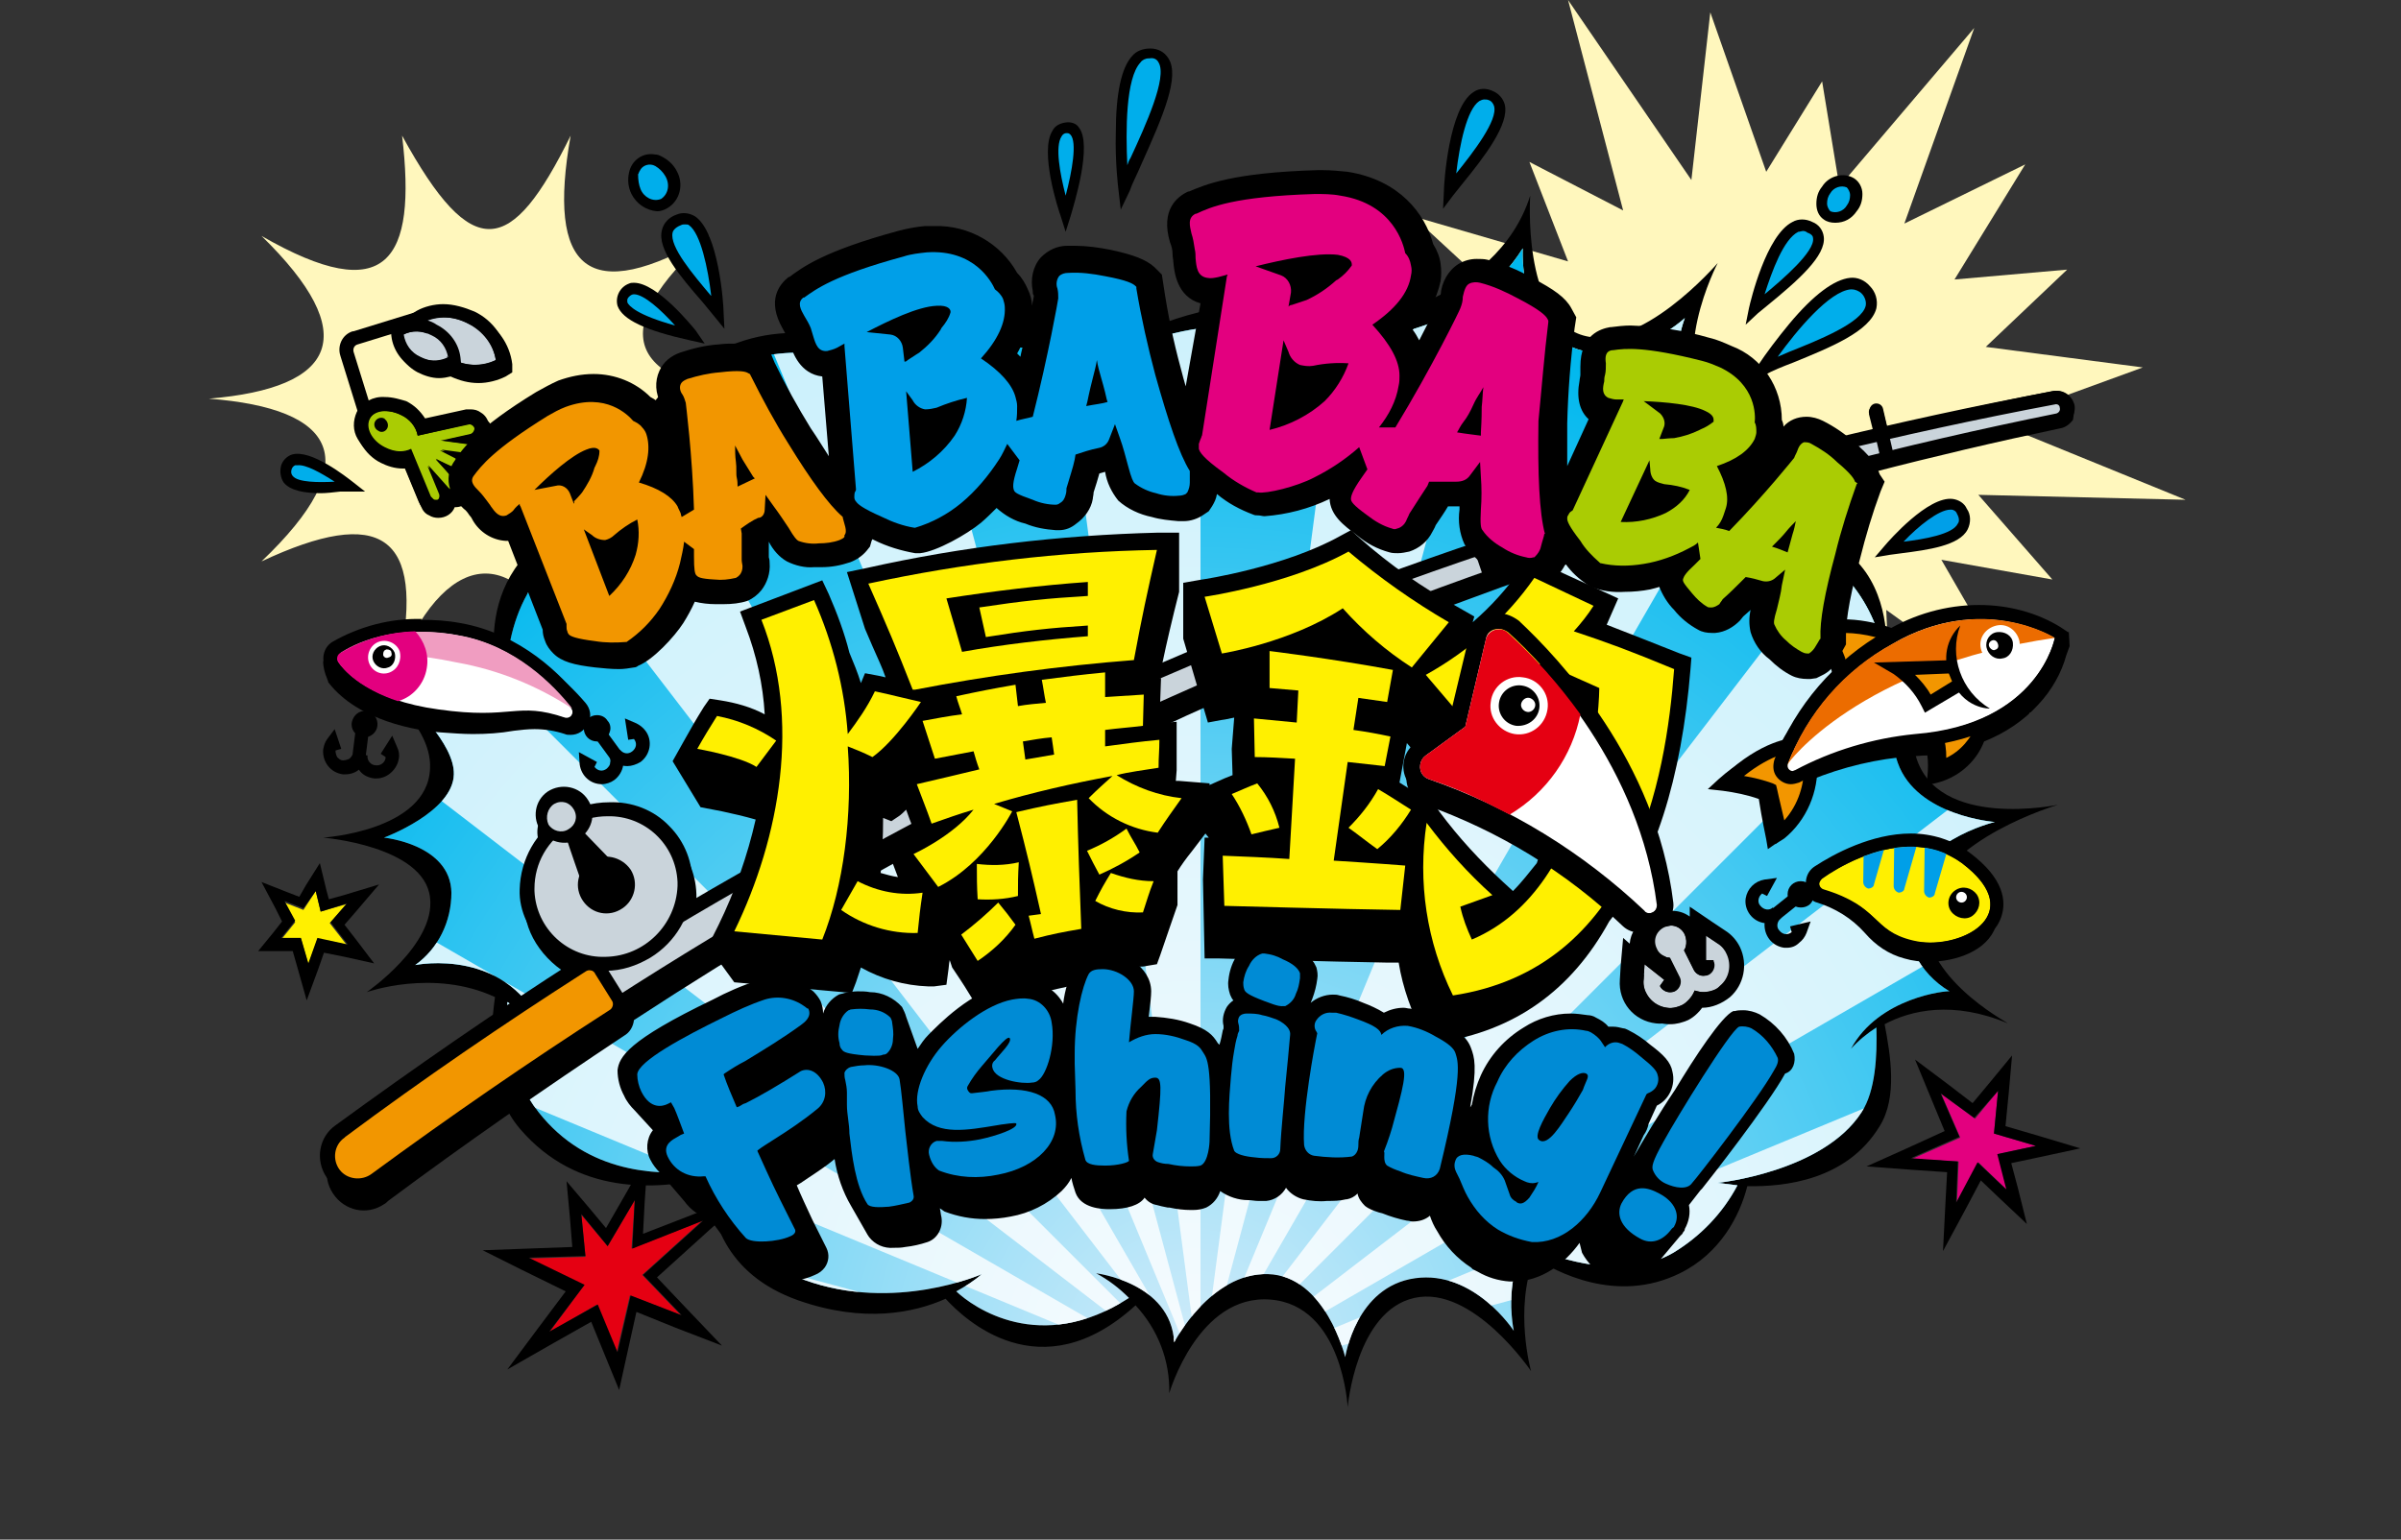 <?xml version="1.0" encoding="utf-8"?>
<!-- Generator: Adobe Illustrator 25.4.1, SVG Export Plug-In . SVG Version: 6.00 Build 0)  -->
<svg version="1.1" id="レイヤー_1" xmlns="http://www.w3.org/2000/svg" xmlns:xlink="http://www.w3.org/1999/xlink" x="0px"
	 y="0px" viewBox="0 0 292 187.3" style="enable-background:new 0 0 292 187.3;" xml:space="preserve">
<rect x="0" y="0" width="292" height="187.3" fill="#333333" stroke="none"/>
<style type="text/css">
	.st0{fill:#E50012;}
	.st1{fill:#E3007F;}
	.st2{fill:#FFF000;}
	.st3{fill:#FFF7BD;}
	.st4{clip-path:url(#SVGID_00000042010524874782043920000016171555953445864872_);}
	.st5{fill:url(#SVGID_00000093865025609933148830000012476683429018770357_);}
	.st6{opacity:0.8;fill:url(#SVGID_00000039848180379576116990000017622850370721012891_);enable-background:new    ;}
	.st7{opacity:0.8;fill:url(#SVGID_00000178202748179954239340000008127245499539442875_);enable-background:new    ;}
	.st8{opacity:0.8;fill:url(#SVGID_00000177459207995847928860000011447842290386985098_);enable-background:new    ;}
	.st9{opacity:0.8;fill:url(#SVGID_00000159459565338907339610000000494628487088357027_);enable-background:new    ;}
	.st10{opacity:0.8;fill:url(#SVGID_00000033348925864608012850000007227230335903667633_);enable-background:new    ;}
	.st11{opacity:0.8;fill:url(#SVGID_00000079474567313325534120000003588126492794813856_);enable-background:new    ;}
	.st12{opacity:0.8;fill:url(#SVGID_00000177469219787823082440000017647352414593858734_);enable-background:new    ;}
	.st13{opacity:0.8;fill:url(#SVGID_00000022537406222325948840000008973465742187208369_);enable-background:new    ;}
	.st14{opacity:0.8;fill:url(#SVGID_00000156562321193100231980000010545795621391283895_);enable-background:new    ;}
	.st15{opacity:0.8;fill:url(#SVGID_00000152972184515139993480000016526975755255827872_);enable-background:new    ;}
	.st16{opacity:0.8;fill:url(#SVGID_00000132785399277185207860000000139416655255553978_);enable-background:new    ;}
	.st17{opacity:0.8;fill:url(#SVGID_00000025428774923295084230000001492472706148715162_);enable-background:new    ;}
	.st18{opacity:0.8;fill:url(#SVGID_00000132804882843815522110000017437726312335638923_);enable-background:new    ;}
	.st19{opacity:0.8;fill:url(#SVGID_00000152963969424117329100000016577289846072863143_);enable-background:new    ;}
	.st20{opacity:0.8;fill:url(#SVGID_00000005237962342243065100000008137859035775432334_);enable-background:new    ;}
	.st21{opacity:0.8;fill:url(#SVGID_00000003805219847505249140000017737563654835325066_);enable-background:new    ;}
	.st22{opacity:0.8;fill:url(#SVGID_00000140697121305529135380000007125928734555997082_);enable-background:new    ;}
	.st23{opacity:0.8;fill:url(#SVGID_00000084521371903876187140000014754107810636064696_);enable-background:new    ;}
	.st24{opacity:0.8;fill:url(#SVGID_00000005949204894908912100000001489618885797293970_);enable-background:new    ;}
	.st25{opacity:0.8;fill:url(#SVGID_00000119819048735072571690000003460069673525205889_);enable-background:new    ;}
	.st26{opacity:0.8;fill:url(#SVGID_00000177461962251619669740000011681901562165870761_);enable-background:new    ;}
	.st27{opacity:0.8;fill:url(#SVGID_00000114762251622488494160000004929617229643734676_);enable-background:new    ;}
	.st28{opacity:0.8;fill:url(#SVGID_00000010996180404836906250000014922514854589644951_);enable-background:new    ;}
	.st29{opacity:0.8;fill:url(#SVGID_00000013181841134034294460000015189876324076119683_);enable-background:new    ;}
	.st30{opacity:0.8;fill:url(#SVGID_00000030465482177784422700000007685580040482956991_);enable-background:new    ;}
	.st31{opacity:0.8;fill:url(#SVGID_00000034775872874314652180000012940050131628762037_);enable-background:new    ;}
	.st32{opacity:0.8;fill:url(#SVGID_00000115493397239537547420000012053816473283261881_);enable-background:new    ;}
	.st33{opacity:0.8;fill:url(#SVGID_00000084498169592598396070000015716179703445067180_);enable-background:new    ;}
	.st34{opacity:0.8;fill:url(#SVGID_00000105411194682885568560000017979923919422586510_);enable-background:new    ;}
	.st35{opacity:0.8;fill:url(#SVGID_00000178207193853266158930000016886531900120854676_);enable-background:new    ;}
	.st36{opacity:0.8;fill:url(#SVGID_00000061446420379768739470000010715930478629749951_);enable-background:new    ;}
	.st37{fill:#CAD4DB;}
	.st38{fill:#AACC03;}
	.st39{fill:#F29600;}
	.st40{fill:#00AEEB;}
	.st41{fill:#009FE8;}
	.st42{fill:#FFFFFF;}
	.st43{fill:#EC6C00;}
	.st44{fill:#F09DC1;}
	.st45{fill:#008BD5;}
	.st46{clip-path:url(#SVGID_00000183237434354265242550000010988748134288431496_);}
</style>
<g id="レイヤー_2_00000060019082397628637560000006515333585690149023_">
	<g id="top">
		<g id="top_rogo">
			<polygon class="st0" points="77.2,146 73.9,151.6 70.7,147.8 71.2,152.9 64.3,153.1 71,156.4 66.8,162.1 72.6,158.7 75,164.5 
				76.6,157.6 82.8,160 78.1,155.1 85.4,148.5 76.8,151.9 			"/>
			<path d="M77.2,146l-0.3,5.9l8.6-3.4l-7.3,6.6l4.7,4.9l-6.2-2.4l-1.6,6.9l-2.4-5.8l-5.9,3.3l4.3-5.7l-6.8-3.3l6.9-0.2l-0.5-5.1
				l3.2,3.9L77.2,146 M78.8,140.5l-2.8,4.9l-2.3,4l-2-2.4l-2.8-3.3l0.4,4.3l0.3,3.7l-5.5,0.2l-5.4,0.2l4.8,2.4l5.3,2.6l-3.3,4.4
				l-3.8,5.1l5.6-3.2l4.6-2.6l1.8,4.4l1.6,3.9l0.9-4.1l1.2-5.4l4.7,1.9l5.7,2.2l-4.2-4.4l-3.7-3.9l6.3-5.7l5.5-4.9l-6.8,2.7
				l-6.7,2.6l0.2-3.8L78.8,140.5L78.8,140.5z"/>
			<polygon class="st1" points="238,146.4 240.6,141.4 244.1,144.8 243,140.4 247.6,139.4 242.5,137.9 243,132.7 240.2,136.1 
				236.1,133.1 238.4,138.4 232.5,141 238.2,141.3 			"/>
			<path d="M243,132.7l-0.5,5.2l5.1,1.5l-4.7,1l1.1,4.3l-3.5-3.3l-2.6,4.9l0.2-5l-5.7-0.4l5.9-2.6l-2.3-5.3l4.1,3L243,132.7
				 M244.7,128.4l-2.8,3.4l-2,2.4l-3-2.3l-4-3l1.9,4.6l1.7,4.1l-4.6,2.1l-4.9,2.2l5.4,0.4l4.4,0.3l-0.2,3.7l-0.3,5.9l2.8-5.2
				l1.8-3.4l2.2,2.1l3.4,3.2l-1.1-4.4l-0.8-3l3.3-0.7l5.1-1.1l-5-1.5l-4.1-1.2l0.4-4.1L244.7,128.4L244.7,128.4z"/>
			<polygon class="st2" points="42.1,110 39,110.9 38.4,108.4 36.9,110.7 34.6,109.8 35.9,112.2 34.2,114.3 36.6,114.2 37.5,117.3 
				38.6,114.3 42.2,115 40.1,112.3 			"/>
			<path d="M38.4,108.4l0.6,2.5l3.2-1l-2,2.3l2.1,2.7l-3.7-0.8l-1.1,3.1l-0.9-3.1h-2.4l1.7-2.1l-1.3-2.4l2.3,0.9L38.4,108.4
				 M38.9,105l-1.7,2.7l-0.8,1.4l-1.3-0.5l-3.3-1.3l1.7,3.2l0.8,1.6l-1.1,1.4l-1.8,2.2h2.8h1.4l0.6,2.1l1.1,3.9l1.4-3.8l0.7-2
				l2.5,0.5l3.6,0.8l-2.2-2.9l-1.4-1.8l1.3-1.5l2.9-3.4l-4.3,1.3l-1.8,0.5l-0.3-1.1L38.9,105L38.9,105z"/>
			<path class="st3" d="M69.4,16.5c-7.2,14.6-11.9,15.7-20.5,0c1.8,15.2-1.8,21-17.1,12.2c12.3,12,9.2,18.5-6.4,19.8
				c15.6,1.2,19.2,7.6,6.4,19.8c14.5-6.8,19.9-3.3,16.8,12.2c6.2-14.4,14.8-14.2,20.8,0c-3.7-14.9,2.7-20.2,16.8-12.2
				C74,57.9,75.9,50.5,92.7,48.5c-16.4-1.9-19.4-8.2-6.4-19.8C71.4,37.4,66.5,32.8,69.4,16.5z"/>
			<polygon class="st3" points="221.6,9.9 223.7,22.7 240.1,3.4 231.6,27.2 246.3,20 237.7,34 251.4,32.8 241.5,42.2 260.6,44.7 
				242.5,51.3 265.8,60.8 240.6,60.2 249.6,70.5 236.1,68.1 246.9,86.8 229.4,74.2 229.9,86 221.1,78 219.4,108.9 212.1,79 
				204.4,93.5 203.1,77.2 189.4,91.3 195.2,72.7 182.9,77.5 189.1,65.9 166.2,71.3 185.3,57.6 167,55.1 184.3,48.6 162.2,39.5 
				186.2,39.6 171.8,26.3 190.7,31.8 186,19.7 197.4,25.6 190.7,0 205.7,21.9 208,1.5 214.8,20.9 			"/>
			<path d="M234.4,110.2c1.8-8.2,15.9-12.3,15.9-12.3s-14.7,3.1-17.3-5.9c-2.1-7.6,5-12.9,7.3-14.4c-3.3,1.8-7.2,2.3-10.9,1.4
				c0.1-1,0.2-8-4.8-11.8c-1.5-1.1-3.3-1.9-5.1-2.2c-0.2-3.6-1.5-10.2-7.2-13.3c-1.2-0.6-2.5-1.1-3.8-1.3c-6-6.2,0.4-18.4,0.4-18.4
				s-9.6,11.2-16.7,8.7s-6.1-16.9-6.1-16.9c-4.1,13-21.4,15.9-23.9,16.2c-2.7-1.6-5.7-2.6-8.9-2.8c-8.2-0.4-16.4,4-19.1,5.6
				c-4.1-2.4-8.9-3.3-13.6-2.7c-3.8,0.4-7.4,2-10.2,4.6c-4.3-2.6-12.6-6.3-21.5-2.7c-11.2,4.4-13.8,14.6-14.3,20.7
				c-4.5,0-8.7,2.1-11.4,5.7c-3.3,4.2-3.5,9.3-2.9,13.1c-1.6,1-6.9,3.6-15.5,1c0,0,7.8,5.3,7.5,11c-0.3,7.6-13,8.4-13,8.4
				s12.3,1,13,7.3c0.7,5.7-7.7,11.5-7.7,11.5s8.1-2.9,15.6,0.6c-0.7,5-0.8,11.6,3.1,16.1c6.9,8,16.5,7.4,22.9,5.9
				c0.1,4.6,1.8,11.7,10.9,14.9c8,2.8,14.1,1.5,17.9-0.2c2.2,2.4,11.5,11.4,23.1,0.8c2.7,2.9,4.2,6.7,4.1,10.7
				c0,0,3.5-12.1,12.3-11.4s9.4,13.1,9.4,13.1s1-11.7,8.1-13.3s14.2,8.9,14.2,8.9s-2.1-7.5,0.4-13.8c2.6,1.7,10,5.7,17.7,1.9
				c4.9-2.4,7.3-7,8.2-10.6c4.5,0.1,12.1-0.7,16.1-7.3c2.2-3.5,1.3-8.7,0.6-12.4c3.2-1.7,8.3-2.9,15-0.1
				C244.2,124.4,232.6,118.4,234.4,110.2z M225.1,127.6c0.9-1,2-1.9,3.1-2.6c0.1,3.4-0.1,7.7-1.8,10.3c-4.7,7.3-17.5,8.6-17.5,8.6
				c0.8,0.1,1.6,0.2,2.4,0.3c-1.8,3.4-4.5,6.2-7.8,8.2c-6,3.5-14.1,0.6-16.6-0.4c1-2.1,2.5-3.9,4.5-5.1c-9.9,3.1-7.3,15-7.3,15
				s-4.8-7.4-12-6.4s-8.5,9.6-8.5,9.6s-2.4-9.9-9.4-10.1s-11.4,8.3-11.4,8.3c-0.4-7.3-9.5-8.4-9.5-8.4c1.5,0.8,2.8,1.8,4,3
				c-10.8,7-19,1.1-21-0.8c1.1-0.6,2.2-1.3,3.1-2.1c0,0-10.6,4.7-21.6,0.7S86.6,139,86.6,139c-0.2,1.1-0.3,2.2-0.3,3.3
				c-6.2,0.9-14.9,0.5-20.8-7c-3.4-4.3-3.8-9.2-3.8-13.4c1.7,1,3.3,2.3,4.6,3.9c-4.2-10.8-15.8-8.4-15.8-8.4c2.8-2,4.4-5.3,4.4-8.8
				c-0.1-5.9-8.2-6.7-8.2-6.7s8.4-3.1,8.5-7.7c0.1-3.8-5.5-8.8-5.5-8.8c3.8,1.4,8.1,0.5,11-2.3c0.3,1.3,0.6,2.5,1.1,3.7
				c0,0-1.7-9.7,3.7-16.6c5.4-6.9,15.8-6.4,15.8-6.4c-1.8-0.7-3.8-1.1-5.7-1.1c1.4-5.8,5.1-15,14.5-18.6c6.8-2.6,15.2-0.4,19.8,1.2
				c-1.9,1.9-3.3,4.2-4.2,6.7c0,0,5.5-8.1,15-9.5c10.2-1.5,18.6,5,18.6,5c-1.1-1.6-2.5-2.9-4.1-4c5.4-3,11.7-4.3,17.9-3.7
				c11.5,1,15.2,5.1,15.2,5.1c-1.2-1.3-2.5-2.5-4-3.6c3-0.1,14.5-1,20.9-11.1c0,0-0.7,9.9,6.7,12.3c6.6,2.1,13-3.8,13-3.8
				s-2.9,7.3,1.4,11.6c-6.3,0-12.1,3.8-12.1,3.8s10.4-4.2,16.9-0.1c4.7,2.9,6.8,7.9,7.7,10.9c-2.4-0.3-4.9-0.2-7.2,0.4l1.2,0.1
				c0,0,6.7,0,10.9,4c2.6,2.6,4.4,5.8,5.2,9.4c-1.8-0.6-3.4-1.5-4.9-2.6c0,0,3.7,6.3,10.1,4.9c0,0-5.3,6.2-3.3,11.7
				c2.3,6.5,11.8,7.2,11.8,7.2s-10.2,2.4-10.8,10c-0.5,4.3,1.6,8.4,5.3,10.6C236.8,120.5,228.5,121.3,225.1,127.6z M241,77.1
				c0,0-0.3,0.2-0.7,0.4C240.8,77.3,241,77.1,241,77.1z M241,77.2c0,0-0.3,0.2-0.7,0.4C240.7,77.3,241,77.2,241,77.2L241,77.2z"/>
			<g>
				<defs>
					<path id="SVGID_1_" d="M225.1,127.6c0.9-1,2-1.9,3.1-2.6c0.1,3.4-0.1,7.7-1.8,10.3c-4.7,7.3-17.5,8.6-17.5,8.6
						c0.8,0.1,1.6,0.2,2.4,0.3c-1.8,3.4-4.5,6.2-7.8,8.2c-6,3.5-14.1,0.6-16.6-0.4c1-2.1,2.5-3.9,4.5-5.1c-9.9,3.1-7.3,15-7.3,15
						s-4.8-7.4-12-6.4s-8.5,9.6-8.5,9.6s-2.4-9.9-9.4-10.1s-11.4,8.3-11.4,8.3c-0.4-7.3-9.5-8.4-9.5-8.4c1.5,0.8,2.8,1.8,4,3
						c-10.8,7-19,1.1-21-0.8c1.1-0.6,2.2-1.3,3.1-2.1c0,0-10.6,4.7-21.6,0.7S86.6,139,86.6,139c-0.2,1.1-0.3,2.2-0.3,3.3
						c-6.2,0.9-14.9,0.5-20.8-7c-3.4-4.3-3.8-9.2-3.8-13.4c1.7,1,3.3,2.3,4.6,3.9c-4.2-10.8-15.8-8.4-15.8-8.4
						c2.8-2,4.4-5.3,4.4-8.8c-0.1-5.9-8.2-6.7-8.2-6.7s8.4-3.1,8.5-7.7c0.1-3.8-5.5-8.8-5.5-8.8c3.8,1.4,8.1,0.5,11-2.3
						c0.3,1.3,0.6,2.5,1.1,3.7c0,0-1.7-9.7,3.7-16.6c5.4-6.9,15.8-6.4,15.8-6.4c-1.8-0.7-3.8-1.1-5.7-1.1c1.4-5.8,5.1-15,14.5-18.6
						c6.8-2.6,15.2-0.4,19.8,1.2c-1.9,1.9-3.3,4.2-4.2,6.7c0,0,5.5-8.1,15-9.5c10.2-1.5,18.6,5,18.6,5c-1.1-1.6-2.5-2.9-4.1-4
						c5.4-3,11.7-4.3,17.9-3.7c11.5,1,15.2,5.1,15.2,5.1c-1.2-1.3-2.5-2.5-4-3.6c3-0.1,14.5-1,20.9-11.1c0,0-0.7,9.9,6.7,12.3
						c6.6,2.1,13-3.8,13-3.8s-2.9,7.3,1.4,11.6c-6.3,0-12.1,3.8-12.1,3.8s10.4-4.2,16.9-0.1c4.7,2.9,6.8,7.9,7.7,10.9
						c-2.4-0.3-4.9-0.2-7.2,0.4l1.2,0.1c0,0,6.7,0,10.9,4c2.6,2.6,4.4,5.8,5.2,9.4c-1.8-0.6-3.4-1.5-4.9-2.6c0,0,3.7,6.3,10.1,4.9
						c0,0-5.3,6.2-3.3,11.7c2.3,6.5,11.8,7.2,11.8,7.2s-10.2,2.4-10.8,10c-0.5,4.3,1.6,8.4,5.3,10.6
						C236.8,120.5,228.5,121.3,225.1,127.6z M241,77.1c0,0-0.3,0.2-0.7,0.4C240.8,77.3,241,77.1,241,77.1z M241,77.2
						c0,0-0.3,0.2-0.7,0.4C240.7,77.3,241,77.2,241,77.2L241,77.2z"/>
				</defs>
				<clipPath id="SVGID_00000152981934687302344340000004440789270168299415_">
					<use xlink:href="#SVGID_1_"  style="overflow:visible;"/>
				</clipPath>
				<g style="clip-path:url(#SVGID_00000152981934687302344340000004440789270168299415_);">
					
						<radialGradient id="SVGID_00000055686480064773108910000016787326048989773229_" cx="119.58" cy="21.396" r="130.76" gradientTransform="matrix(1 0 0 -1 25.44 187.276)" gradientUnits="userSpaceOnUse">
						<stop  offset="0" style="stop-color:#D2ECFA"/>
						<stop  offset="1" style="stop-color:#00B8EE"/>
					</radialGradient>
					<path style="fill:url(#SVGID_00000055686480064773108910000016787326048989773229_);" d="M225.1,127.6c0.9-1,2-1.9,3.1-2.6
						c0.1,3.4-0.1,7.7-1.8,10.3c-4.7,7.3-17.5,8.6-17.5,8.6c0.8,0.1,1.6,0.2,2.4,0.3c-1.8,3.4-4.5,6.2-7.8,8.2
						c-6,3.5-14.1,0.6-16.6-0.4c1-2.1,2.5-3.9,4.5-5.1c-9.9,3.1-7.3,15-7.3,15s-4.8-7.4-12-6.4s-8.5,9.6-8.5,9.6s-2.4-9.9-9.4-10.1
						s-11.4,8.3-11.4,8.3c-0.4-7.3-9.5-8.4-9.5-8.4c1.5,0.8,2.8,1.8,4,3c-10.8,7-19,1.1-21-0.8c1.1-0.6,2.2-1.3,3.1-2.1
						c0,0-10.6,4.7-21.6,0.7S86.6,139,86.6,139c-0.2,1.1-0.3,2.2-0.3,3.3c-6.2,0.9-14.9,0.5-20.8-7c-3.4-4.3-3.8-9.2-3.8-13.4
						c1.7,1,3.3,2.3,4.6,3.9c-4.2-10.8-15.8-8.4-15.8-8.4c2.8-2,4.4-5.3,4.4-8.8c-0.1-5.9-8.2-6.7-8.2-6.7s8.4-3.1,8.5-7.7
						c0.1-3.8-5.5-8.8-5.5-8.8c3.8,1.4,8.1,0.5,11-2.3c0.3,1.3,0.6,2.5,1.1,3.7c0,0-1.7-9.7,3.7-16.6c5.4-6.9,15.8-6.4,15.8-6.4
						c-1.8-0.7-3.8-1.1-5.7-1.1c1.4-5.8,5.1-15,14.5-18.6c6.8-2.6,15.2-0.4,19.8,1.2c-1.9,1.9-3.3,4.2-4.2,6.7c0,0,5.5-8.1,15-9.5
						c10.2-1.5,18.6,5,18.6,5c-1.1-1.6-2.5-2.9-4.1-4c5.4-3,11.7-4.3,17.9-3.7c11.5,1,15.2,5.1,15.2,5.1c-1.2-1.3-2.5-2.5-4-3.6
						c3-0.1,14.5-1,20.9-11.1c0,0-0.7,9.9,6.7,12.3c6.6,2.1,13-3.8,13-3.8s-2.9,7.3,1.4,11.6c-6.3,0-12.1,3.8-12.1,3.8
						s10.4-4.2,16.9-0.1c4.7,2.9,6.8,7.9,7.7,10.9c-2.4-0.3-4.9-0.2-7.2,0.4l1.2,0.1c0,0,6.7,0,10.9,4c2.6,2.6,4.4,5.8,5.2,9.4
						c-1.8-0.6-3.4-1.5-4.9-2.6c0,0,3.7,6.3,10.1,4.9c0,0-5.3,6.2-3.3,11.7c2.3,6.5,11.8,7.2,11.8,7.2s-10.2,2.4-10.8,10
						c-0.5,4.3,1.6,8.4,5.3,10.6C236.8,120.5,228.5,121.3,225.1,127.6z M241,77.1c0,0-0.3,0.2-0.7,0.4C240.8,77.3,241,77.1,241,77.1
						z M241,77.2c0,0-0.3,0.2-0.7,0.4C240.7,77.3,241,77.2,241,77.2L241,77.2z"/>
					
						<radialGradient id="SVGID_00000165199909503689509700000017982300548997487765_" cx="145.98" cy="18.986" r="0" gradientTransform="matrix(1 0 0 -1 0 187.276)" gradientUnits="userSpaceOnUse">
						<stop  offset="0" style="stop-color:#FFFFFF"/>
						<stop  offset="1" style="stop-color:#FFFFFF"/>
					</radialGradient>
					
						<polygon style="opacity:0.8;fill:url(#SVGID_00000165199909503689509700000017982300548997487765_);enable-background:new    ;" points="
						146,168.3 146,168.3 146,168.3 					"/>
					
						<radialGradient id="SVGID_00000143588064113369504080000015419890682290645155_" cx="145.98" cy="18.986" r="0" gradientTransform="matrix(1 0 0 -1 0 187.276)" gradientUnits="userSpaceOnUse">
						<stop  offset="0" style="stop-color:#FFFFFF"/>
						<stop  offset="1" style="stop-color:#FFFFFF"/>
					</radialGradient>
					
						<polygon style="opacity:0.8;fill:url(#SVGID_00000143588064113369504080000015419890682290645155_);enable-background:new    ;" points="
						146,168.3 146,168.3 146,168.3 					"/>
					
						<radialGradient id="SVGID_00000179609775784125359070000016599212466921903038_" cx="145.98" cy="18.986" r="0" gradientTransform="matrix(1 0 0 -1 0 187.276)" gradientUnits="userSpaceOnUse">
						<stop  offset="0" style="stop-color:#FFFFFF"/>
						<stop  offset="1" style="stop-color:#FFFFFF"/>
					</radialGradient>
					
						<polygon style="opacity:0.8;fill:url(#SVGID_00000179609775784125359070000016599212466921903038_);enable-background:new    ;" points="
						146,168.3 146,168.3 146,168.3 					"/>
					
						<radialGradient id="SVGID_00000003066197777147789110000015622376771720034493_" cx="145.98" cy="18.986" r="0" gradientTransform="matrix(1 0 0 -1 0 187.276)" gradientUnits="userSpaceOnUse">
						<stop  offset="0" style="stop-color:#FFFFFF"/>
						<stop  offset="1" style="stop-color:#FFFFFF"/>
					</radialGradient>
					
						<polygon style="opacity:0.8;fill:url(#SVGID_00000003066197777147789110000015622376771720034493_);enable-background:new    ;" points="
						146,168.3 146,168.3 146,168.3 					"/>
					
						<radialGradient id="SVGID_00000029041681208619893800000009354549923178015157_" cx="145.98" cy="18.986" r="0" gradientTransform="matrix(1 0 0 -1 0 187.276)" gradientUnits="userSpaceOnUse">
						<stop  offset="0" style="stop-color:#FFFFFF"/>
						<stop  offset="1" style="stop-color:#FFFFFF"/>
					</radialGradient>
					
						<polygon style="opacity:0.8;fill:url(#SVGID_00000029041681208619893800000009354549923178015157_);enable-background:new    ;" points="
						146,168.3 146,168.3 146,168.3 					"/>
					
						<radialGradient id="SVGID_00000074416916840585742360000016096987662711016832_" cx="145.98" cy="18.986" r="0" gradientTransform="matrix(1 0 0 -1 0 187.276)" gradientUnits="userSpaceOnUse">
						<stop  offset="0" style="stop-color:#FFFFFF"/>
						<stop  offset="1" style="stop-color:#FFFFFF"/>
					</radialGradient>
					
						<polygon style="opacity:0.8;fill:url(#SVGID_00000074416916840585742360000016096987662711016832_);enable-background:new    ;" points="
						146,168.3 146,168.3 146,168.3 					"/>
					
						<radialGradient id="SVGID_00000139976132090809684550000001981003994332316061_" cx="145.98" cy="18.986" r="0" gradientTransform="matrix(1 0 0 -1 0 187.276)" gradientUnits="userSpaceOnUse">
						<stop  offset="0" style="stop-color:#FFFFFF"/>
						<stop  offset="1" style="stop-color:#FFFFFF"/>
					</radialGradient>
					
						<polygon style="opacity:0.8;fill:url(#SVGID_00000139976132090809684550000001981003994332316061_);enable-background:new    ;" points="
						146,168.3 146,168.3 146,168.3 					"/>
					
						<radialGradient id="SVGID_00000082350034052083870370000009019725612141214089_" cx="88.07" cy="70.596" r="54.85" gradientTransform="matrix(1 0 0 -1 0 187.276)" gradientUnits="userSpaceOnUse">
						<stop  offset="0" style="stop-color:#FFFFFF"/>
						<stop  offset="1" style="stop-color:#FFFFFF"/>
					</radialGradient>
					
						<polygon style="opacity:0.8;fill:url(#SVGID_00000082350034052083870370000009019725612141214089_);enable-background:new    ;" points="
						42.8,65.1 30.2,79.4 146,168.3 146,168.3 					"/>
					
						<radialGradient id="SVGID_00000052787794467718225520000005909250932756544700_" cx="101.545" cy="82.196" r="54.635" gradientTransform="matrix(1 0 0 -1 0 187.276)" gradientUnits="userSpaceOnUse">
						<stop  offset="0" style="stop-color:#FFFFFF"/>
						<stop  offset="1" style="stop-color:#FFFFFF"/>
					</radialGradient>
					
						<polygon style="opacity:0.8;fill:url(#SVGID_00000052787794467718225520000005909250932756544700_);enable-background:new    ;" points="
						57.1,52.5 146,168.3 73,41.9 					"/>
					
						<radialGradient id="SVGID_00000013188359910334326460000011255038554233725848_" cx="78.545" cy="55.481" r="54.219" gradientTransform="matrix(1 0 0 -1 0 187.276)" gradientUnits="userSpaceOnUse">
						<stop  offset="0" style="stop-color:#FFFFFF"/>
						<stop  offset="1" style="stop-color:#FFFFFF"/>
					</radialGradient>
					
						<polygon style="opacity:0.8;fill:url(#SVGID_00000013188359910334326460000011255038554233725848_);enable-background:new    ;" points="
						19.6,95.3 11.1,112.4 146,168.3 146,168.3 					"/>
					
						<radialGradient id="SVGID_00000090260836093541857470000018107018417399305378_" cx="72.99" cy="9.461" r="52.049" gradientTransform="matrix(1 0 0 -1 0 187.276)" gradientUnits="userSpaceOnUse">
						<stop  offset="0" style="stop-color:#FFFFFF"/>
						<stop  offset="1" style="stop-color:#FFFFFF"/>
					</radialGradient>
					
						<polygon style="opacity:0.8;fill:url(#SVGID_00000090260836093541857470000018107018417399305378_);enable-background:new    ;" points="
						0,168.3 1.2,187.3 146,168.3 146,168.3 					"/>
					
						<radialGradient id="SVGID_00000065044527117139617450000007600502842689157275_" cx="73.615" cy="37.876" r="52.884" gradientTransform="matrix(1 0 0 -1 0 187.276)" gradientUnits="userSpaceOnUse">
						<stop  offset="0" style="stop-color:#FFFFFF"/>
						<stop  offset="1" style="stop-color:#FFFFFF"/>
					</radialGradient>
					
						<polygon style="opacity:0.8;fill:url(#SVGID_00000065044527117139617450000007600502842689157275_);enable-background:new    ;" points="
						5,130.5 1.2,149.2 146,168.3 146,168.3 					"/>
					
						<radialGradient id="SVGID_00000144301621427331699670000014668822778119476875_" cx="197.59" cy="76.891" r="54.848" gradientTransform="matrix(1 0 0 -1 0 187.276)" gradientUnits="userSpaceOnUse">
						<stop  offset="0" style="stop-color:#FFFFFF"/>
						<stop  offset="1" style="stop-color:#FFFFFF"/>
					</radialGradient>
					
						<polygon style="opacity:0.8;fill:url(#SVGID_00000144301621427331699670000014668822778119476875_);enable-background:new    ;" points="
						249.2,65.1 234.8,52.5 146,168.3 146,168.3 					"/>
					
						<radialGradient id="SVGID_00000010275907846692473880000002665946367604284346_" cx="118.045" cy="89.486" r="53.622" gradientTransform="matrix(1 0 0 -1 0 187.276)" gradientUnits="userSpaceOnUse">
						<stop  offset="0" style="stop-color:#FFFFFF"/>
						<stop  offset="1" style="stop-color:#FFFFFF"/>
					</radialGradient>
					
						<polygon style="opacity:0.8;fill:url(#SVGID_00000010275907846692473880000002665946367604284346_);enable-background:new    ;" points="
						108.2,27.3 90.1,33.4 146,168.3 146,168.3 					"/>
					
						<radialGradient id="SVGID_00000022558059855750455050000002076934704792282274_" cx="164.87" cy="91.351" r="52.884" gradientTransform="matrix(1 0 0 -1 0 187.276)" gradientUnits="userSpaceOnUse">
						<stop  offset="0" style="stop-color:#FFFFFF"/>
						<stop  offset="1" style="stop-color:#FFFFFF"/>
					</radialGradient>
					
						<polygon style="opacity:0.8;fill:url(#SVGID_00000022558059855750455050000002076934704792282274_);enable-background:new    ;" points="
						183.8,27.3 165,23.6 146,168.3 146,168.3 					"/>
					
						<radialGradient id="SVGID_00000174600966774799926160000004567094582840859542_" cx="136.45" cy="91.976" r="52.05" gradientTransform="matrix(1 0 0 -1 0 187.276)" gradientUnits="userSpaceOnUse">
						<stop  offset="0" style="stop-color:#FFFFFF"/>
						<stop  offset="1" style="stop-color:#FFFFFF"/>
					</radialGradient>
					
						<polygon style="opacity:0.8;fill:url(#SVGID_00000174600966774799926160000004567094582840859542_);enable-background:new    ;" points="
						126.9,23.6 146,168.3 146,22.3 					"/>
					
						<radialGradient id="SVGID_00000168798389449055088070000015453643342513038720_" cx="216.48" cy="46.921" r="53.622" gradientTransform="matrix(1 0 0 -1 0 187.276)" gradientUnits="userSpaceOnUse">
						<stop  offset="0" style="stop-color:#FFFFFF"/>
						<stop  offset="1" style="stop-color:#FFFFFF"/>
					</radialGradient>
					
						<polygon style="opacity:0.8;fill:url(#SVGID_00000168798389449055088070000015453643342513038720_);enable-background:new    ;" points="
						280.8,112.4 146,168.3 287,130.5 					"/>
					
						<radialGradient id="SVGID_00000082346935353315828270000008524622265214795925_" cx="145.98" cy="18.986" r="0" gradientTransform="matrix(1 0 0 -1 0 187.276)" gradientUnits="userSpaceOnUse">
						<stop  offset="0" style="stop-color:#FFFFFF"/>
						<stop  offset="1" style="stop-color:#FFFFFF"/>
					</radialGradient>
					
						<polygon style="opacity:0.8;fill:url(#SVGID_00000082346935353315828270000008524622265214795925_);enable-background:new    ;" points="
						146,168.3 146,168.3 146,168.3 					"/>
					
						<radialGradient id="SVGID_00000036955915522913365790000006040320863869357738_" cx="145.98" cy="18.986" r="0" gradientTransform="matrix(1 0 0 -1 0 187.276)" gradientUnits="userSpaceOnUse">
						<stop  offset="0" style="stop-color:#FFFFFF"/>
						<stop  offset="1" style="stop-color:#FFFFFF"/>
					</radialGradient>
					
						<polygon style="opacity:0.8;fill:url(#SVGID_00000036955915522913365790000006040320863869357738_);enable-background:new    ;" points="
						146,168.3 146,168.3 146,168.3 					"/>
					
						<radialGradient id="SVGID_00000021090597357124750860000004940934663144034706_" cx="145.98" cy="18.986" r="0" gradientTransform="matrix(1 0 0 -1 0 187.276)" gradientUnits="userSpaceOnUse">
						<stop  offset="0" style="stop-color:#FFFFFF"/>
						<stop  offset="1" style="stop-color:#FFFFFF"/>
					</radialGradient>
					
						<polygon style="opacity:0.8;fill:url(#SVGID_00000021090597357124750860000004940934663144034706_);enable-background:new    ;" points="
						146,168.3 146,168.3 146,168.3 					"/>
					
						<radialGradient id="SVGID_00000160176712728724269120000018358342101894443173_" cx="145.98" cy="18.986" r="0" gradientTransform="matrix(1 0 0 -1 0 187.276)" gradientUnits="userSpaceOnUse">
						<stop  offset="0" style="stop-color:#FFFFFF"/>
						<stop  offset="1" style="stop-color:#FFFFFF"/>
					</radialGradient>
					
						<polygon style="opacity:0.8;fill:url(#SVGID_00000160176712728724269120000018358342101894443173_);enable-background:new    ;" points="
						146,168.3 146,168.3 146,168.3 					"/>
					
						<radialGradient id="SVGID_00000039813063301041715430000004880947139449324196_" cx="145.98" cy="18.986" r="0" gradientTransform="matrix(1 0 0 -1 0 187.276)" gradientUnits="userSpaceOnUse">
						<stop  offset="0" style="stop-color:#FFFFFF"/>
						<stop  offset="1" style="stop-color:#FFFFFF"/>
					</radialGradient>
					
						<polygon style="opacity:0.8;fill:url(#SVGID_00000039813063301041715430000004880947139449324196_);enable-background:new    ;" points="
						146,168.3 146,168.3 146,168.3 					"/>
					
						<radialGradient id="SVGID_00000109742854422905792780000016331424303528311708_" cx="145.98" cy="18.986" r="0" gradientTransform="matrix(1 0 0 -1 0 187.276)" gradientUnits="userSpaceOnUse">
						<stop  offset="0" style="stop-color:#FFFFFF"/>
						<stop  offset="1" style="stop-color:#FFFFFF"/>
					</radialGradient>
					
						<polygon style="opacity:0.8;fill:url(#SVGID_00000109742854422905792780000016331424303528311708_);enable-background:new    ;" points="
						146,168.3 146,168.3 146,168.3 					"/>
					
						<radialGradient id="SVGID_00000146495948248352368500000000835300820147503503_" cx="145.98" cy="18.986" r="0" gradientTransform="matrix(1 0 0 -1 0 187.276)" gradientUnits="userSpaceOnUse">
						<stop  offset="0" style="stop-color:#FFFFFF"/>
						<stop  offset="1" style="stop-color:#FFFFFF"/>
					</radialGradient>
					
						<polygon style="opacity:0.8;fill:url(#SVGID_00000146495948248352368500000000835300820147503503_);enable-background:new    ;" points="
						146,168.3 146,168.3 146,168.3 					"/>
					
						<radialGradient id="SVGID_00000165234532712724657110000005580019593439979162_" cx="182.47" cy="86.421" r="54.217" gradientTransform="matrix(1 0 0 -1 0 187.276)" gradientUnits="userSpaceOnUse">
						<stop  offset="0" style="stop-color:#FFFFFF"/>
						<stop  offset="1" style="stop-color:#FFFFFF"/>
					</radialGradient>
					
						<polygon style="opacity:0.8;fill:url(#SVGID_00000165234532712724657110000005580019593439979162_);enable-background:new    ;" points="
						146,168.3 219,41.9 201.8,33.4 146,168.3 146,168.3 					"/>
					
						<radialGradient id="SVGID_00000115478992722323494540000015560906428458982548_" cx="145.98" cy="18.986" r="0" gradientTransform="matrix(1 0 0 -1 0 187.276)" gradientUnits="userSpaceOnUse">
						<stop  offset="0" style="stop-color:#FFFFFF"/>
						<stop  offset="1" style="stop-color:#FFFFFF"/>
					</radialGradient>
					
						<polygon style="opacity:0.8;fill:url(#SVGID_00000115478992722323494540000015560906428458982548_);enable-background:new    ;" points="
						146,168.3 146,168.3 146,168.3 146,168.3 146,168.3 					"/>
					
						<radialGradient id="SVGID_00000144308487046139221400000004176706851276584840_" cx="145.98" cy="18.986" r="0" gradientTransform="matrix(1 0 0 -1 0 187.276)" gradientUnits="userSpaceOnUse">
						<stop  offset="0" style="stop-color:#FFFFFF"/>
						<stop  offset="1" style="stop-color:#FFFFFF"/>
					</radialGradient>
					
						<polygon style="opacity:0.8;fill:url(#SVGID_00000144308487046139221400000004176706851276584840_);enable-background:new    ;" points="
						146,168.3 146,168.3 146,168.3 					"/>
					
						<radialGradient id="SVGID_00000088811349399495680730000001627708907480616088_" cx="145.98" cy="18.986" r="0" gradientTransform="matrix(1 0 0 -1 0 187.276)" gradientUnits="userSpaceOnUse">
						<stop  offset="0" style="stop-color:#FFFFFF"/>
						<stop  offset="1" style="stop-color:#FFFFFF"/>
					</radialGradient>
					
						<polygon style="opacity:0.8;fill:url(#SVGID_00000088811349399495680730000001627708907480616088_);enable-background:new    ;" points="
						146,168.3 146,168.3 146,168.3 146,168.3 146,168.3 146,168.3 					"/>
					
						<radialGradient id="SVGID_00000080166881682923603150000012863126357569694628_" cx="218.965" cy="28.516" r="52.046" gradientTransform="matrix(1 0 0 -1 0 187.276)" gradientUnits="userSpaceOnUse">
						<stop  offset="0" style="stop-color:#FFFFFF"/>
						<stop  offset="1" style="stop-color:#FFFFFF"/>
					</radialGradient>
					
						<polygon style="opacity:0.8;fill:url(#SVGID_00000080166881682923603150000012863126357569694628_);enable-background:new    ;" points="
						146,168.3 292,168.3 290.7,149.2 146,168.3 146,168.3 					"/>
					
						<radialGradient id="SVGID_00000011728559258592655600000011473025446437276578_" cx="209.185" cy="63.421" r="54.632" gradientTransform="matrix(1 0 0 -1 0 187.276)" gradientUnits="userSpaceOnUse">
						<stop  offset="0" style="stop-color:#FFFFFF"/>
						<stop  offset="1" style="stop-color:#FFFFFF"/>
					</radialGradient>
					
						<polygon style="opacity:0.8;fill:url(#SVGID_00000011728559258592655600000011473025446437276578_);enable-background:new    ;" points="
						146,168.3 272.4,95.3 261.8,79.4 146,168.3 146,168.3 					"/>
					
						<radialGradient id="SVGID_00000010999527178460317990000010211153675787617192_" cx="145.98" cy="18.986" r="0" gradientTransform="matrix(1 0 0 -1 0 187.276)" gradientUnits="userSpaceOnUse">
						<stop  offset="0" style="stop-color:#FFFFFF"/>
						<stop  offset="1" style="stop-color:#FFFFFF"/>
					</radialGradient>
					
						<polygon style="opacity:0.8;fill:url(#SVGID_00000010999527178460317990000010211153675787617192_);enable-background:new    ;" points="
						146,168.3 146,168.3 146,168.3 					"/>
				</g>
			</g>
			<path d="M62.3,44.3c-0.3-2.5-1.9-4.7-4.1-5.7c-1.2-0.6-2.5-1-3.8-1c-1.1,0-2.3,0.3-3.3,0.8l-0.8,0.5v0.4
				c-0.6,0.1-1.1,0.3-1.6,0.5l-0.8,0.5l0.1,1c0.2,1.7,1.3,3.2,2.8,4c0.8,0.4,1.7,0.7,2.6,0.7c0.5,0,1-0.1,1.4-0.2
				c1.1,0.5,2.2,0.8,3.4,0.8c1.1,0,2.3-0.3,3.3-0.8l0.8-0.5L62.3,44.3z"/>
			<path d="M59.6,53.9c0.7-1,0.4-2.4-0.7-3c-0.4-0.2-0.8-0.3-1.2-0.3c-0.2,0-0.3,0-0.5,0l-5,1.1c-0.6-0.9-1.3-1.6-2.3-2.1
				c-0.8-0.4-1.7-0.7-2.7-0.7c-1.4-0.1-2.7,0.6-3.4,1.8c-0.5,1.1-0.5,2.3,0.1,3.3c0.6,1,1.4,1.8,2.4,2.3c0.8,0.4,1.7,0.7,2.7,0.7
				l0.3,0l1.9,4.6c0.2,0.5,0.5,0.9,1,1.1c0.3,0.2,0.7,0.3,1.1,0.3c0.9,0,1.7-0.5,2-1.3h0.1c1.1,0,2.1-0.9,2.2-2
				c0.6-0.2,1-0.6,1.3-1.1c0.3-0.5,0.3-1.1,0.2-1.6c0.5-0.3,0.8-0.9,0.8-1.4C60.1,55,59.9,54.4,59.6,53.9z"/>
			<path d="M43.7,50.7l-2.3-7.4c-0.4-1.2,0.2-2.6,1.5-3c0,0,0,0,0.1,0l9.4-2.9l0.5,1.6l-9.4,2.9c-0.4,0.1-0.6,0.5-0.5,0.9
				c0,0,0,0,0,0l2.3,7.4L43.7,50.7z"/>
			<path class="st37" d="M57,39.4c-1.7-1-3.8-1-5.5-0.2c0.3,1.9,1.5,3.6,3.3,4.4c1.7,1,3.8,1,5.5,0.2C60,41.9,58.7,40.3,57,39.4z"/>
			<path d="M53.9,38.6c1.1,0,2.1,0.3,3.1,0.8c1.8,0.8,3,2.5,3.3,4.4c-0.7,0.4-1.6,0.6-2.4,0.6c-1.1,0-2.1-0.3-3.1-0.8
				c-1.8-0.8-3-2.5-3.3-4.4C52.2,38.8,53,38.6,53.9,38.6 M53.9,37c-1.1,0-2.3,0.3-3.2,0.8l-0.8,0.5l0.1,1c0.3,2.5,1.9,4.7,4.1,5.7
				c1.2,0.6,2.5,1,3.8,1c1.1,0,2.3-0.3,3.2-0.8l0.8-0.5l-0.1-1c-0.3-2.5-1.8-4.7-4.1-5.8C56.5,37.4,55.2,37,53.9,37L53.9,37z"/>
			<path class="st37" d="M52.4,40.8c-1-0.6-2.3-0.6-3.4-0.1c0.2,1.2,0.9,2.2,2,2.7c1,0.6,2.3,0.6,3.4,0.1
				C54.3,42.4,53.5,41.3,52.4,40.8z"/>
			<path d="M50.6,40.3c0.7,0,1.3,0.2,1.9,0.5c1.1,0.5,1.8,1.5,2,2.7c-0.5,0.3-1,0.4-1.5,0.4c-0.7,0-1.3-0.2-1.9-0.5
				c-1.1-0.5-1.8-1.5-2-2.7C49.5,40.5,50,40.3,50.6,40.3 M50.6,38.8c-0.8,0-1.6,0.2-2.3,0.6l-0.8,0.5l0.1,1c0.2,1.7,1.3,3.2,2.8,4
				c0.8,0.4,1.7,0.7,2.6,0.7c0.8,0,1.6-0.2,2.3-0.6l0.8-0.5l-0.1-1c-0.2-1.7-1.3-3.2-2.9-4C52.4,39,51.5,38.8,50.6,38.8L50.6,38.8z"
				/>
			<path class="st38" d="M57.1,57.3c0.2-0.3,0-0.7-0.3-0.8c0,0,0,0,0,0l-3.3-1.7l3.7,0.5c0.3,0,0.6-0.2,0.6-0.6
				c0-0.3-0.2-0.6-0.5-0.6l-3.7-0.5l3.6-0.8c0.3-0.1,0.5-0.4,0.5-0.7c-0.1-0.3-0.4-0.5-0.7-0.5c0,0,0,0-0.1,0L50.8,53
				c-0.2-1.1-1-2.1-2-2.5c-1.6-0.8-3.3-0.6-3.9,0.5s0.2,2.7,1.8,3.5c1,0.6,2.2,0.7,3.2,0.2l2.4,5.9c0.1,0.3,0.5,0.4,0.8,0.3
				c0.3-0.1,0.4-0.5,0.3-0.8c0,0,0,0,0,0l-1.4-3.4l2.5,2.8c0,0.1,0.1,0.1,0.2,0.1c0.3,0.1,0.7,0,0.8-0.3c0.1-0.2,0.1-0.5-0.1-0.7
				L53,55.8l3.3,1.7C56.6,57.7,56.9,57.6,57.1,57.3z"/>
			<path d="M46.8,50c0.7,0,1.4,0.2,2,0.5c1,0.5,1.8,1.4,2,2.5l6.4-1.4h0.1c0.3,0,0.6,0.3,0.6,0.6c0,0.3-0.2,0.5-0.4,0.6l-3.6,0.8
				l3.7,0.5c0.3,0,0.5,0.3,0.5,0.6c0,0,0,0,0,0c0,0.3-0.3,0.5-0.6,0.5h-0.1l-3.7-0.5l3.3,1.7c0.3,0.2,0.4,0.5,0.3,0.8c0,0,0,0,0,0
				c-0.1,0.2-0.3,0.3-0.5,0.3c-0.1,0-0.2,0-0.3-0.1L53,55.9l2.5,2.7c0.2,0.2,0.2,0.6,0,0.8c-0.1,0.1-0.3,0.2-0.4,0.2
				c-0.1,0-0.2,0-0.3-0.1c-0.1,0-0.1-0.1-0.2-0.1l-2.5-2.8l1.4,3.4c0.1,0.3,0,0.7-0.3,0.8c-0.1,0-0.1,0-0.2,0c-0.1,0-0.2,0-0.3-0.1
				c-0.1-0.1-0.2-0.2-0.3-0.3L50,54.6c-0.4,0.2-0.9,0.3-1.3,0.3c-0.7,0-1.3-0.2-1.9-0.5c-1.6-0.8-2.4-2.4-1.8-3.5
				C45.3,50.3,46,49.9,46.8,50 M46.8,48.3L46.8,48.3c-1.4-0.1-2.7,0.6-3.4,1.8c-0.5,1.1-0.5,2.3,0.1,3.3c0.6,1,1.4,1.8,2.4,2.3
				c0.8,0.4,1.7,0.7,2.7,0.7H49l1.9,4.6c0.2,0.5,0.5,0.9,1,1.1c0.3,0.2,0.7,0.2,1,0.2c0.9,0,1.6-0.5,2-1.3H55c0.5,0,1.1-0.2,1.5-0.6
				c0.4-0.4,0.7-0.9,0.7-1.5c0.6-0.2,1.1-0.6,1.3-1.1c0.3-0.5,0.3-1.1,0.2-1.6c0.4-0.3,0.7-0.8,0.8-1.4c0.1-0.6-0.1-1.1-0.4-1.6
				c0.7-1,0.4-2.4-0.6-3c-0.4-0.3-0.8-0.4-1.3-0.4c-0.2,0-0.3,0-0.5,0l-5,1.1c-0.6-0.9-1.3-1.6-2.3-2.1
				C48.7,48.6,47.8,48.3,46.8,48.3L46.8,48.3z"/>
			<path d="M47.1,52.1c-0.2,0.4-0.7,0.6-1.1,0.3c-0.4-0.2-0.6-0.7-0.4-1.1c0.2-0.4,0.7-0.6,1.1-0.4c0,0,0.1,0,0.1,0.1
				C47.1,51.2,47.3,51.7,47.1,52.1C47.1,52.1,47.1,52.1,47.1,52.1z"/>
			<path d="M252.2,49.3c-0.3-1.2-1.5-2-2.7-1.7c-6.7,1.3-13.4,2.8-20,4.4l-0.5-2c-0.1-0.5-0.5-0.8-1-0.7c-0.5,0.1-0.8,0.5-0.7,1
				c0,0,0,0.1,0,0.1l0.5,2c-7.7,1.9-15.4,3.9-22.9,6.1l-0.6-2.1c-0.1-0.4-0.6-0.7-1-0.6c-0.5,0.1-0.7,0.6-0.6,1.1l0.6,2.1
				c-7.6,2.2-15.1,4.6-22.6,7.2l-0.7-2.1c-0.2-0.4-0.6-0.7-1.1-0.5c-0.4,0.2-0.7,0.6-0.5,1.1c0,0,0,0,0,0l0.7,2.1
				c-7.4,2.6-14.8,5.4-22.1,8.3l-0.8-2c-0.2-0.4-0.7-0.6-1.1-0.5c-0.4,0.2-0.6,0.7-0.5,1.1c0,0,0,0,0,0l0.8,2
				c-7.3,3-14.6,6.1-21.7,9.4l-0.9-2c-0.2-0.4-0.7-0.6-1.1-0.4c-0.4,0.2-0.6,0.7-0.4,1.1l0,0l0.9,2c-7.2,3.3-14.2,6.8-21.2,10.5
				l-1-1.9c-0.2-0.4-0.7-0.6-1.2-0.3s-0.6,0.7-0.3,1.2l1,1.9c-8.4,4.5-16.8,9.2-25,14.1c0.1-0.7,0.2-1.3,0.2-2
				c0.1-5.5-4.2-10-9.7-10.1c-0.2,0-0.4,0-0.6,0c-0.7,0-1.5,0.1-2.2,0.3c-0.1-0.2-0.1-0.3-0.2-0.4c-1.2-1.7-3.5-2-5.1-0.9
				c-1.5,1.1-2,3.1-1.1,4.8c0.1,0.1,0.2,0.3,0.3,0.4c-1.5,1.9-2.3,4.2-2.3,6.6c-0.1,3.8,2.8,7.5,6.4,9.1c-9.7,6.4-19.1,13-28.4,19.9
				c-2.1,1.4-2.7,4.1-1.3,6.2c1.4,2.1,4.1,2.7,6.2,1.3c0.2-0.1,0.3-0.2,0.5-0.4c9.4-7,18.9-13.6,28.7-20.1c0.7-0.4,1.1-1.1,1.2-1.9
				c52.9-34.6,111.7-59,173.5-72c0.6-0.1,1.1-0.5,1.5-1C252.2,50.5,252.3,49.9,252.2,49.3z"/>
			<path class="st37" d="M41.5,138.5c61.8-45.2,132.9-76,208.2-90.1c0.8-0.1,1.5,0.3,1.6,1.1c0.1,0.4,0,0.8-0.2,1.1
				c-0.2,0.3-0.5,0.5-0.9,0.6c-74.4,15-144.5,46.4-205.2,92L41.5,138.5z"/>
			<path d="M42.8,138.7C104.3,93.9,175,63.3,249.9,49.2c0.3-0.1,0.6,0.1,0.6,0.4c0.1,0.3-0.1,0.6-0.4,0.7
				c-74.2,15-144.2,46.2-204.9,91.6C44.2,140.6,43.7,139.9,42.8,138.7 M40.3,138.3l1,1.4l2.4,3.2l1,1.4l1.4-1.1
				C106.6,98.1,176.4,66.9,250.4,52c0.6-0.1,1.1-0.5,1.5-1c0.3-0.5,0.5-1.1,0.4-1.7c-0.3-1.2-1.4-2-2.7-1.7
				c-75.1,14.1-146.1,44.8-207.8,89.7L40.3,138.3L40.3,138.3z"/>
			<path class="st39" d="M45.7,143.5c-1.5,1.3-3.8,1.2-5.1-0.4s-1.2-3.8,0.4-5.1c0.2-0.1,0.3-0.3,0.5-0.4c9.6-7,19.3-13.7,29.3-20.1
				c0.8-0.5,1.9-0.3,2.4,0.5l2,3.2c0.5,0.8,0.3,1.9-0.6,2.4C64.8,130,55.2,136.6,45.7,143.5z"/>
			<path d="M71.2,118.2c0.4-0.3,1-0.2,1.2,0.3c0,0,0,0,0,0c0.8,1.3,1.2,1.9,2,3.2c0.3,0.4,0.1,1-0.3,1.2c-9.8,6.3-19.5,13-28.9,19.9
				c-1.2,0.9-3,0.7-3.9-0.5l0,0c-0.9-1.2-0.7-3,0.6-3.9c0,0,0,0,0.1-0.1C51.4,131.3,61.2,124.6,71.2,118.2 M70.2,116.7
				c-10,6.4-19.8,13.2-29.4,20.2c-2,1.4-2.5,4.2-1.1,6.3c1.4,2,4.2,2.5,6.3,1.1c0,0,0.1-0.1,0.1-0.1c9.4-6.9,19-13.5,28.8-19.8
				c1.2-0.8,1.6-2.4,0.8-3.6l-2-3.2C73.1,116.3,71.5,115.9,70.2,116.7C70.2,116.7,70.2,116.7,70.2,116.7L70.2,116.7z"/>
			<path class="st37" d="M78.6,115.8c-1.5,0.9-3.2,1.4-4.9,1.4c-5.1,0.2-9.3-3.7-9.6-8.8c0-0.1,0-0.2,0-0.3c0-3.4,1.8-6.5,4.7-8.2
				c1.5-0.9,3.3-1.5,5.1-1.5c5-0.1,9.2,3.8,9.3,8.8c0,0.2,0,0.4,0,0.5C83.1,111,81.4,114.1,78.6,115.8z"/>
			<path d="M69.3,100.6c1.4-0.9,3-1.3,4.6-1.3c4.5-0.1,8.3,3.4,8.5,8c0,0.2,0,0.3,0,0.5c-0.2,4.7-4,8.5-8.7,8.6
				c-4.6,0.2-8.5-3.4-8.7-8c0-0.1,0-0.2,0-0.3C65,105,66.6,102.2,69.3,100.6 M68.4,99.2L68.4,99.2c-3.2,1.9-5.1,5.3-5.2,9
				c-0.2,5.3,5.2,10.2,10.5,9.9c1.9,0,3.7-0.6,5.4-1.6c3.1-1.9,5-5.2,5.1-8.8c0.1-2.7-0.9-5.3-2.8-7.2c-1.9-2-4.6-3-7.3-2.9
				C72,97.6,70,98.2,68.4,99.2z"/>
			<path d="M72,108.7c-1.1-3.2-1.6-4.8-2.7-7.9c2.3,2.4,3.5,3.6,5.8,6L72,108.7z"/>
			<path d="M71.6,110l-0.3-1c-1.1-3.2-1.7-4.8-2.7-7.9l-1.2-3.6l2.6,2.7c2.3,2.4,3.5,3.6,5.8,6l0.7,0.8l-0.9,0.6l-3.1,1.9L71.6,110z
				 M71.3,104.1c0.4,1.1,0.7,2.1,1.2,3.3l1.3-0.8L71.3,104.1z"/>
			<path class="st37" d="M69.7,101.5c-1.3,0.7-2.9,0.2-3.5-1.1c-0.7-1.3-0.2-2.9,1.1-3.5c1.2-0.7,2.8-0.2,3.5,0.9
				C71.5,99.1,71,100.8,69.7,101.5z"/>
			<path d="M67.4,97.8c0.9-0.5,1.9-0.2,2.4,0.7c0.5,0.9,0.2,1.9-0.7,2.4c-0.8,0.5-1.9,0.2-2.4-0.6C66.3,99.4,66.6,98.3,67.4,97.8
				 M66.6,96.3c-1.6,1.1-1.9,3.3-0.8,4.8s3.3,1.9,4.8,0.8c1.5-1.1,1.9-3.1,0.9-4.6C70.5,95.7,68.3,95.2,66.6,96.3
				C66.6,96.3,66.6,96.3,66.6,96.3z"/>
			<path d="M74.9,110c-1.3,0.7-2.9,0.2-3.5-1.1c-0.7-1.3-0.2-2.9,1.1-3.5c1.2-0.7,2.8-0.2,3.5,1C76.7,107.6,76.2,109.3,74.9,110z"/>
			<path d="M72.7,106.2c0.8-0.5,1.9-0.2,2.4,0.7c0.5,0.8,0.2,1.9-0.7,2.4c-0.8,0.5-1.9,0.2-2.4-0.6
				C71.5,107.9,71.8,106.8,72.7,106.2C72.7,106.3,72.7,106.3,72.7,106.2 M71.8,104.8c-1.6,1.1-2,3.2-0.9,4.8c1.1,1.6,3.2,2,4.8,0.9
				c1.5-1,2-3.1,1-4.7C75.6,104.2,73.4,103.7,71.8,104.8C71.8,104.8,71.8,104.8,71.8,104.8z"/>
			<path class="st37" d="M229.4,55.1l-1.2-5.1"/>
			<path d="M229.4,56c-0.4,0-0.7-0.3-0.8-0.7l-1.2-5.2c-0.1-0.5,0.2-0.9,0.6-1c0.5-0.1,0.9,0.2,1,0.6l0,0l1.2,5.2
				c0.1,0.5-0.2,0.9-0.6,1C229.6,56,229.5,56,229.4,56z"/>
			<path class="st37" d="M204.9,61.4l-1.5-5.2"/>
			<path d="M204.9,62.2c-0.4,0-0.7-0.3-0.8-0.6l-1.4-5.2c-0.1-0.5,0.1-0.9,0.6-1c0.5-0.1,0.9,0.1,1,0.6c0,0,0,0,0,0l1.4,5.2
				c0.1,0.5-0.1,0.9-0.6,1C205.1,62.2,205,62.3,204.9,62.2L204.9,62.2z"/>
			<path class="st37" d="M181,69.3l-1.9-5.6"/>
			<path d="M181,70.2c-0.4,0-0.7-0.2-0.8-0.6l-1.9-5.6c-0.1-0.4,0.1-0.9,0.5-1.1c0.4-0.1,0.9,0.1,1.1,0.5l0,0l1.9,5.5
				c0.2,0.4-0.1,0.9-0.5,1.1c0,0,0,0,0,0C181.2,70.1,181.1,70.1,181,70.2z"/>
			<path class="st37" d="M157.5,78.4c-0.9-2.4-1.4-3.6-2.3-5.9"/>
			<path d="M157.5,79.2c-0.4,0-0.7-0.2-0.8-0.5l-2.3-5.9c-0.1-0.5,0.1-0.9,0.6-1.1c0.4-0.1,0.8,0.1,1,0.4l2.3,5.9
				c0.2,0.4,0,0.9-0.5,1.1C157.7,79.2,157.6,79.2,157.5,79.2z"/>
			<path class="st37" d="M134.4,88.3l-2.7-5.8"/>
			<path d="M134.4,89.1c-0.3,0-0.6-0.2-0.8-0.5l-2.7-5.8c-0.2-0.4,0-0.9,0.4-1.1c0.4-0.2,0.9,0,1.1,0.4c0,0,0,0,0,0l2.7,5.8
				c0.2,0.4,0,0.9-0.4,1.1C134.6,89.1,134.5,89.1,134.4,89.1z"/>
			<path class="st37" d="M111.9,99.6l-3.1-6"/>
			<path d="M111.9,100.4c-0.3,0-0.6-0.2-0.8-0.5l-3.1-6c-0.2-0.4,0-0.9,0.4-1.2c0.4-0.2,0.9-0.1,1.1,0.4c0,0,0,0,0,0l3.1,6
				c0.2,0.4,0.1,0.9-0.4,1.2C112.1,100.4,112,100.4,111.9,100.4z"/>
			<path class="st40" d="M77.3,23.3c-0.8-1.2-0.4-2.9,0.8-3.6c1.4-0.5,2.9,0.2,3.4,1.5c0.8,1.2,0.4,2.9-0.8,3.6
				C79.4,25.4,77.9,24.7,77.3,23.3z"/>
			<path d="M79.9,25.7c-1.3-0.1-2.5-0.9-3.1-2.1l0,0c-0.4-0.8-0.5-1.7-0.3-2.6c0.3-1.5,1.7-2.5,3.2-2.2c0.3,0,0.5,0.1,0.7,0.2
				c0.8,0.4,1.5,1,1.9,1.8c0.9,1.6,0.4,3.6-1.1,4.5C80.7,25.6,80.3,25.7,79.9,25.7z M77.9,23c0.4,1,1.5,1.6,2.5,1.2
				c0.9-0.6,1.1-1.8,0.5-2.8c-0.3-0.5-0.7-0.9-1.2-1.2c-0.7-0.4-1.6-0.1-1.9,0.6c-0.1,0.1-0.1,0.3-0.2,0.4
				C77.6,21.9,77.7,22.5,77.9,23z"/>
			<path class="st40" d="M222.1,23.1c0.6-1,1.9-1.4,3-0.8c0,0,0,0,0,0c0.9,0.8,0.9,2.2,0.1,3.1c-0.6,1.1-1.9,1.4-3,0.8
				C221.4,25.3,221.3,24,222.1,23.1z"/>
			<path d="M223.2,27.1c-0.5,0-1-0.1-1.4-0.4c-0.6-0.4-0.9-1.1-0.9-1.9c0-0.8,0.2-1.5,0.7-2.1l0,0c0.8-1.3,2.6-1.8,3.9-1
				c0.6,0.4,1,1.1,1,1.9c0,0.8-0.2,1.5-0.7,2.1C225.2,26.6,224.3,27.1,223.2,27.1z M222.6,23.5L222.6,23.5c-0.3,0.4-0.4,0.8-0.4,1.3
				c0,0.3,0.2,0.7,0.4,0.9c0.7,0.3,1.6,0,2-0.7c0.3-0.4,0.4-0.8,0.4-1.3c0-0.3-0.2-0.7-0.4-0.9C223.9,22.5,223,22.8,222.6,23.5
				L222.6,23.5z"/>
			<path class="st40" d="M87.3,38c0,0-0.6-13-4.8-11.3S84.2,34.1,87.3,38z"/>
			<path d="M88.1,40l-1.3-1.6c-0.4-0.5-0.9-1.1-1.4-1.7c-2.7-3.1-5.5-6.4-4.9-8.7c0.2-0.9,0.9-1.6,1.8-1.9c0.7-0.3,1.5-0.2,2.2,0.2
				C87.4,28.2,88,37,88,38L88.1,40z M83.3,27.3c-0.2,0-0.3,0-0.5,0.1c-0.8,0.3-1,0.8-1,0.9c-0.4,1.7,2.5,5.1,4.6,7.6l0.1,0.1
				c-0.4-3.4-1.3-7.6-2.7-8.6C83.7,27.3,83.5,27.3,83.3,27.3z"/>
			<path class="st40" d="M84,40.7c0,0-6-7.6-8-5.1S80.6,39.9,84,40.7z"/>
			<path d="M85.7,41.8l-1.8-0.4c-5.4-1.2-8.2-2.5-8.8-4.2c-0.3-1.1,0.3-2.3,1.4-2.7c0.2-0.1,0.4-0.1,0.6-0.1l0,0
				c2.8,0,7,5.2,7.5,5.8L85.7,41.8z M77.1,35.8L77.1,35.8c-0.2,0-0.4,0.1-0.6,0.3c-0.3,0.3-0.2,0.5-0.2,0.7c0.2,0.4,1.1,1.5,5.8,2.8
				C80.4,37.7,78.3,35.8,77.1,35.8L77.1,35.8z"/>
			<path class="st40" d="M42.5,59.2c0,0-6.8-5.5-7.7-2.4S39.5,59.2,42.5,59.2z"/>
			<path d="M39,60c-1.9,0-3.7-0.3-4.5-1.3c-0.4-0.6-0.5-1.4-0.3-2.1c0.2-0.6,0.7-1.1,1.3-1.3c2.3-0.7,6.6,2.7,7.5,3.4l1.4,1.1h-1.8
				h-1.2C40.5,59.9,39.7,60,39,60z M36.2,56.6c-0.1,0-0.2,0-0.3,0c-0.2,0.1-0.3,0.2-0.4,0.4c-0.2,0.5,0,0.8,0.1,0.9
				c0.6,0.8,3.2,0.8,5.1,0.7C39,57.5,37.2,56.5,36.2,56.6L36.2,56.6z"/>
			<path class="st41" d="M229.7,66.9c0,0,7-8.2,8.9-4.6S233.4,66.3,229.7,66.9z"/>
			<path d="M228,67.8l1.2-1.4c0.5-0.6,5.3-6.1,8.3-5.7c0.7,0.1,1.4,0.5,1.7,1.2c0.5,0.7,0.5,1.7,0.1,2.5c-1,2-4.9,2.5-8,2.9
				l-1.5,0.2L228,67.8z M237.2,62c-1.4,0-3.9,2-5.7,3.9c2.5-0.3,6-0.9,6.6-2.2c0.1-0.1,0.3-0.5-0.1-1.2c-0.1-0.3-0.4-0.5-0.7-0.5
				L237.2,62z"/>
			<path class="st40" d="M129.6,26.1c0,0,3.6-10.9,0.1-10.6S129.6,26.1,129.6,26.1z"/>
			<path d="M129.6,28.2l-0.6-1.9c-0.3-0.8-2.6-7.9-1-10.4c0.3-0.6,0.9-0.9,1.6-1c0.6-0.1,1.3,0.1,1.6,0.6c1.7,2.1-0.6,9.4-1,10.8
				L129.6,28.2z M129.8,16.2h-0.1c-0.3,0-0.5,0.2-0.6,0.4c-0.8,1.2-0.2,4.5,0.5,7.2c0.8-3,1.4-6.5,0.6-7.4
				C130.1,16.3,130,16.2,129.8,16.2L129.8,16.2z"/>
			<path class="st40" d="M136.7,22.8c0,0-1.9-16.6,3.2-16.3C144.9,6.7,138.7,17.8,136.7,22.8z"/>
			<path d="M136.3,25.5l-0.3-2.6c0,0-0.4-3.2-0.3-6.7c0-4.9,0.7-8,2-9.4c0.5-0.6,1.3-0.9,2.2-0.9c0.9,0,1.7,0.4,2.2,1.2
				c1.4,2.2-0.6,6.9-3.3,12.9c-0.5,1.2-1.1,2.3-1.4,3.2L136.3,25.5z M139.7,7.1c-0.4,0-0.8,0.2-1,0.5c-1.8,1.9-1.8,8.3-1.6,12.5
				c0.1-0.3,0.2-0.6,0.4-0.9c1.8-3.9,4.5-9.8,3.4-11.6c-0.2-0.4-0.6-0.6-1.1-0.5L139.7,7.1z"/>
			<path class="st40" d="M176.2,23.2c0,0,0.6-13.6,5.1-11.6C184.8,13.2,178.9,19.7,176.2,23.2z"/>
			<path d="M175.5,25.4l0.1-2.1c0-1,0.6-10.2,3.6-12.1c0.7-0.5,1.6-0.5,2.4-0.1c0.7,0.3,1.2,0.9,1.4,1.6c0.6,2.4-2.5,6.4-5.1,9.6
				c-0.4,0.5-0.8,1-1.2,1.5L175.5,25.4z M180.5,12.1c-0.2,0-0.4,0.1-0.6,0.2c-1.5,1-2.4,5.3-2.8,8.8c2.1-2.6,5.1-6.5,4.6-8.2
				c-0.1-0.3-0.3-0.6-0.6-0.7C180.9,12.1,180.7,12.1,180.5,12.1z"/>
			<path class="st40" d="M213.4,37.7c0,0,2.7-12,6.7-10C224,29.5,216.3,35.2,213.4,37.7z"/>
			<path d="M212.3,39.5l0.4-2c0.2-0.9,2.1-8.9,5.3-10.5c0.7-0.4,1.6-0.4,2.4,0c0.8,0.3,1.3,1,1.4,1.8c0.3,2.3-3.1,5.3-6.9,8.4
				l-1.1,0.9L212.3,39.5z M219.3,28.1c-0.2,0-0.4,0.1-0.6,0.1c-1.8,0.9-3.2,4.8-4.1,7.6c2.3-1.9,6.1-5.2,5.9-6.8
				c0-0.2-0.1-0.5-0.7-0.7C219.7,28.2,219.5,28.1,219.3,28.1z"/>
			<path class="st40" d="M214.2,45c0,0,9-13.9,12.6-9.7S218.4,42.9,214.2,45z"/>
			<path d="M212.4,46.6l1.3-2c1.2-1.8,2.5-3.5,3.9-5.2c3-3.6,5.5-5.4,7.4-5.6c0.9-0.1,1.8,0.3,2.4,1c0.7,0.7,1,1.7,0.8,2.7
				c-0.7,2.8-5.7,4.8-10.1,6.6c-1.3,0.5-2.6,1-3.4,1.5L212.4,46.6z M225.2,35.2h-0.1c-2.6,0.2-6.6,5-8.9,8.2l1.4-0.6
				c3.5-1.4,8.8-3.5,9.3-5.6c0.1-0.5-0.1-1.1-0.5-1.5C226.1,35.4,225.6,35.2,225.2,35.2L225.2,35.2z"/>
			<path d="M251.7,78.6l-0.1-1.8l-0.8,1.2h-0.1c-3.2-2-6.9-3-10.6-2.9c-3.5,0-7,0.9-10.1,2.5c-1-0.4-5.6-2.1-9.3-0.9l-0.6,0.2
				l-0.9-0.4l0.1,0.7l0,0l1.1,0.9c0,0,2.3,1.9,2.5,4.3c-2.6,2.4-4.8,5.2-6.5,8.3c-2.8,0.8-5.3,2.2-7.4,4.1l-1.3,1.2l1.8,0.2
				c1.5,0.2,3,0.5,4.4,1c0.1,0.7,0.4,2.5,0.9,4.9l0.2,1.2l1-0.7c2.4-1.9,3.9-4.6,4.2-7.7c3.9-1.6,8.1-2.6,12.3-2.9
				c0.6,0,1.2-0.1,1.9-0.1c0.1,0.8,0.1,1.7,0,2.6l-0.1,1l1-0.2c2.7-0.6,5-2.5,6-5.1c2.5-1,4.8-2.5,6.6-4.5c1.6-1.7,2.8-3.8,3.4-6
				L251.7,78.6L251.7,78.6z"/>
			<path class="st39" d="M229.9,77.3c0,0-5.1-2-9-0.6c0,0,2.9,2.3,3,5.2"/>
			<path d="M223.1,81.9c0-2.5-2.6-4.6-2.6-4.6l-1.1-0.9l1.4-0.5c4.1-1.5,9.3,0.5,9.5,0.6l-0.6,1.5c-2.3-0.8-4.7-1.2-7.1-0.9
				c1.3,1.3,2,3,2.2,4.8L223.1,81.9z"/>
			<path class="st39" d="M241.1,88.2c0,0-1.3,4.2-5.3,5c0.1-1.2,0-2.5-0.4-3.7"/>
			<path d="M235,94.2l0.1-1c0.1-1.1,0-2.2-0.3-3.2l1.4-0.7c0.4,0.9,0.5,1.9,0.5,2.9c1.7-0.8,3.1-2.4,3.7-4.2l1.5,0.5
				c-0.1,0.2-1.4,4.6-5.9,5.6L235,94.2z"/>
			<path class="st39" d="M218.1,90.6c0,0-3.4,0.1-8,4.4c1.7,0.2,3.4,0.5,5,1.1c0,0,0.4,2,1.2,5.3c2.5-2.1,3.9-5.3,3.7-8.6"/>
			<path d="M215.9,102.7l-0.3-1.2c-0.6-2.4-0.9-4.2-1.1-4.9c-1.4-0.4-2.9-0.7-4.4-0.8l-1.8-0.2l1.3-1.2c4.7-4.4,8.3-4.6,8.5-4.6
				l0.1,1.6v-0.8v0.8c0,0-2.6,0.2-6.1,3c1.2,0.2,2.4,0.5,3.5,0.9l0.4,0.2l0.1,0.4c0,0,0.3,1.4,0.9,3.9c1.7-1.9,2.5-4.4,2.4-7h1.6
				c0.2,3.5-1.3,7-4,9.2L215.9,102.7z"/>
			<path class="st42" d="M239.7,81.1c-2.3-0.6-4.7-0.4-6.8,0.4c0,0,5,1.6,5.2,2.8"/>
			<path d="M237.3,84.4c-0.2-0.5-2.4-1.5-4.7-2.2l-2.3-0.7l2.2-0.8c2.4-0.9,4.9-1.1,7.4-0.4l-0.5,1.5c-1.2-0.3-2.5-0.4-3.8-0.2
				c1.6,0.7,3.1,1.5,3.2,2.5L237.3,84.4C237.3,84.4,237.3,84.4,237.3,84.4z"/>
			<path class="st42" d="M249.9,77.6c0,0-8.7-5.6-19.7,0.7c-5.9,3.2-10.4,8.4-12.8,14.7c-0.1,0.3,0,0.7,0.4,0.8
				c0.2,0.1,0.4,0.1,0.5,0c4.6-2.4,9.5-3.9,14.6-4.4C248,88.1,249.9,77.6,249.9,77.6z"/>
			<path d="M240.8,75.3c3.2,0,6.3,0.8,9.1,2.3c0,0-1.9,10.5-17,11.7c-5.1,0.5-10.1,2-14.6,4.4c-0.1,0-0.2,0.1-0.3,0.1
				c-0.3,0-0.6-0.3-0.6-0.6c0-0.1,0-0.1,0-0.2c2.4-6.2,6.9-11.4,12.8-14.7C233.3,76.3,237,75.3,240.8,75.3 M240.7,73.6
				c-4,0-7.9,1.1-11.4,3.2c-6.2,3.5-10.9,9-13.5,15.6c-0.2,0.7-0.2,1.4,0.2,2c0.4,0.6,1.1,1,1.8,1c0.3,0,0.7-0.1,1-0.2
				c4.4-2.3,9.1-3.7,14.1-4.3c4.6-0.4,11-1.8,15.2-6.8c1.6-1.8,2.7-3.9,3.2-6.1l0.2-1.1l-0.9-0.6C247.7,74.5,244.2,73.6,240.7,73.6
				L240.7,73.6z"/>
			<path class="st43" d="M249.9,77.6c0,0-8.7-5.6-19.7,0.7c-5.9,3.2-10.4,8.4-12.8,14.7C217.3,92.9,226.2,81,249.9,77.6z"/>
			<path class="st39" d="M237.7,81l-7,0.2c1.6,1.1,2.9,2.5,3.8,4.3l4.2-2.6"/>
			<path d="M234.1,86.7l-0.4-0.8c-0.8-1.6-2-2.9-3.4-3.9l-2.4-1.4l9.8-0.3l0.1,1.6l-4.9,0.2c0.7,0.7,1.4,1.5,1.9,2.4l3.4-2.1
				l0.8,1.4L234.1,86.7z"/>
			<path d="M238.4,76.1c-1.7,1.6-2.2,4.1-1.2,6.3c1.5,3.9,4.8,3.8,4.8,3.8C238.5,84.1,237,79.8,238.4,76.1z"/>
			<path class="st42" d="M240.9,78.9c-0.3-1.3,0.6-2.5,1.9-2.8s2.5,0.6,2.8,1.9c0.2,1.3-0.6,2.5-1.9,2.8
				C242.4,81,241.2,80.2,240.9,78.9z"/>
			<path d="M241.6,78.8c-0.2-0.9,0.4-1.8,1.3-1.9s1.8,0.4,1.9,1.3s-0.4,1.8-1.3,1.9c0,0,0,0,0,0C242.7,80.3,241.8,79.7,241.6,78.8z"
				/>
			<path class="st42" d="M241.9,78.6c-0.1-0.3,0.1-0.6,0.4-0.7c0.3-0.1,0.6,0.1,0.7,0.5s-0.1,0.6-0.5,0.7l0,0
				C242.3,79.1,242,78.9,241.9,78.6C241.9,78.6,241.9,78.6,241.9,78.6z"/>
			<path d="M76.3,93.2c-0.9,0-1.7-0.4-2.2-1.1l1.3-0.9c0.4,0.5,1,0.6,1.5,0.2c0,0,0,0,0,0c0.5-0.4,0.6-1,0.2-1.5c0,0,0,0,0,0l0,0
				L76.4,90L76,87.4l1.4,0.6c0.4,0.2,0.8,0.5,1.1,0.9c0.9,1.2,0.6,2.9-0.6,3.8c0,0,0,0,0,0C77.4,93,76.8,93.2,76.3,93.2z"/>
			<path d="M73.2,95.4c-1.4,0-2.5-1-2.7-2.4l-0.1-1.5l2.2,1.2l-0.3,0.6l0,0c0.4,0.5,1,0.6,1.5,0.2c0,0,0,0,0,0
				c0.2-0.2,0.4-0.4,0.4-0.7c0.1-0.3,0-0.6-0.2-0.8l-1.9-2.6l1.3-0.9l1.9,2.6c0.9,1.2,0.6,2.9-0.6,3.8
				C74.3,95.2,73.7,95.4,73.2,95.4L73.2,95.4z"/>
			<path d="M73.2,88.1c-0.3-0.4-0.8-0.5-1.2-0.2c-0.4,0.3-0.5,0.8-0.2,1.2c0.3,0.4,0.8,0.5,1.2,0.2C73.4,89,73.5,88.5,73.2,88.1
				C73.2,88.1,73.2,88.1,73.2,88.1z"/>
			<path d="M72.6,90.2c-0.9,0-1.6-0.7-1.6-1.6c0-0.9,0.7-1.6,1.6-1.6c0.5,0,1,0.2,1.3,0.7c0.3,0.3,0.4,0.8,0.3,1.2
				c-0.1,0.4-0.3,0.8-0.7,1.1C73.2,90.1,72.9,90.2,72.6,90.2z M72.6,88.6L72.6,88.6L72.6,88.6L72.6,88.6z"/>
			<path d="M45.8,94.7c-0.1,0-0.2,0-0.3,0c-0.7-0.1-1.4-0.4-1.8-1c-0.5-0.6-0.7-1.3-0.6-2l1.6,0.2c-0.1,0.6,0.4,1.2,1,1.2
				c0.6,0.1,1.2-0.4,1.2-1l0,0l-0.6-0.4l1.4-2.2l0.6,1.4c0.2,0.4,0.3,0.9,0.2,1.4C48.3,93.6,47.1,94.7,45.8,94.7L45.8,94.7z"/>
			<path d="M42,94.2c-0.1,0-0.2,0-0.3,0c-1.5-0.2-2.5-1.5-2.4-3c0,0,0,0,0,0c0.1-0.5,0.2-0.9,0.5-1.3l0.9-1.2l0.8,2.4l-0.7,0.2l0,0
				c0,0.3,0.1,0.6,0.2,0.8c0.2,0.2,0.4,0.4,0.7,0.4c0.3,0,0.6-0.1,0.8-0.2c0.2-0.2,0.4-0.4,0.4-0.7l0.4-3.2l1.6,0.2l-0.4,3.2
				C44.5,93.2,43.4,94.2,42,94.2L42,94.2z"/>
			<path d="M45.1,88.2c0-0.5-0.4-0.8-0.8-0.8c-0.4,0-0.7,0.3-0.8,0.6c-0.1,0.4,0.2,0.9,0.6,1s0.9-0.2,1-0.6
				C45.1,88.3,45.1,88.2,45.1,88.2z"/>
			<path d="M44.3,89.7h-0.2c-0.9-0.2-1.5-1-1.3-1.9c0.2-0.8,0.9-1.4,1.7-1.3c0.9,0.1,1.5,0.9,1.4,1.8c0,0,0,0,0,0l0,0
				C45.8,89.1,45.1,89.7,44.3,89.7L44.3,89.7z M44.3,88.1L44.3,88.1L44.3,88.1L44.3,88.1z"/>
			<path d="M71.2,85.5c-2.4-2.8-7.6-7.8-15.1-8.8c-1.3-0.2-2.6-0.3-3.8-0.3c-4.2-0.1-8.2,1.1-11.7,3.4c-0.4,0.2-0.6,0.6-0.8,1
				l-0.5-0.4c0,0.8,0.2,1.5,0.5,2.2c0,0.1,0.1,0.2,0.1,0.3l0,0c0,0.1,0.1,0.2,0.1,0.2c3.6,4.6,10.7,5.8,13.6,6
				c1.4,0.1,2.7,0.2,3.9,0.2c1.7,0,3.3-0.1,5-0.4c0.8-0.1,1.7-0.2,2.5-0.2c1.2,0,2.5,0.2,3.7,0.6c0.2,0.1,0.4,0.1,0.7,0.1
				c0.9,0,1.7-0.5,2.1-1.4C72,87.2,71.8,86.2,71.2,85.5z"/>
			<path class="st42" d="M68.7,87.3c0.4,0.1,0.8-0.1,0.9-0.5c0.1-0.2,0-0.5-0.1-0.7c-2.2-2.8-6.8-7.6-13.8-8.9
				c-7.9-1.4-12.9,1.2-14.5,2.2c-0.3,0.2-0.4,0.7-0.2,1c1,1.4,4.2,4.8,12.3,5.9C62.4,87.6,62.8,85.3,68.7,87.3z"/>
			<path d="M51.2,76.9c1.5,0,3,0.1,4.5,0.4c6.9,1.2,11.6,6.1,13.8,8.9c0.2,0.3,0.2,0.8-0.1,1c-0.1,0.1-0.3,0.2-0.4,0.2
				c-0.1,0-0.2,0-0.2,0c-1.5-0.5-3-0.8-4.6-0.8c-1.7,0-3.2,0.3-5.8,0.3c-1.7,0-3.3-0.1-5-0.4c-8-1-11.2-4.5-12.2-5.9
				c-0.2-0.3-0.1-0.8,0.2-1C44.3,77.8,47.8,76.8,51.2,76.9 M51.3,75.3c-3.8-0.1-7.6,0.9-10.9,2.8c-1.1,0.7-1.4,2.2-0.7,3.3
				c0,0,0,0,0,0c3.4,4.8,10.4,6.2,13.3,6.5c1.7,0.2,3.5,0.4,5.3,0.4c1.5,0,2.7-0.1,3.7-0.2c0.8-0.1,1.4-0.1,2.1-0.1
				c1.4,0,2.7,0.3,4,0.8c0.2,0.1,0.5,0.1,0.8,0.1c0.9,0,1.7-0.5,2.1-1.3c0.4-0.8,0.3-1.8-0.3-2.4c-2.3-3-7.3-8.1-14.7-9.4
				c-1.6-0.3-3.2-0.4-4.8-0.4L51.3,75.3z"/>
			<path class="st44" d="M41.3,79.5c1.6-1.1,6.6-3.7,14.5-2.2c6.9,1.2,11.6,6.1,13.8,8.9c-4.3-2.8-9-4.7-14-5.6
				C50.8,79.6,46.1,79.2,41.3,79.5"/>
			<path class="st1" d="M48.4,85.3c-4.5-1.5-6.6-3.7-7.3-4.8c-0.2-0.3-0.1-0.8,0.2-1c2.8-1.7,5.9-2.6,9.2-2.7
				c1.1,1.2,1.7,2.8,1.4,4.5C51.6,83.2,50.2,84.8,48.4,85.3z"/>
			<path class="st42" d="M48.6,79.2c-0.4-1-1.6-1.5-2.6-1.1s-1.5,1.6-1.1,2.6c0.4,1,1.5,1.5,2.5,1.1C48.4,81.4,48.9,80.3,48.6,79.2
				C48.6,79.2,48.6,79.2,48.6,79.2z"/>
			<path d="M48,79.4c-0.3-0.7-1.1-1.1-1.8-0.8s-1.1,1.1-0.8,1.8c0.3,0.7,1.1,1.1,1.8,0.8c0,0,0,0,0,0C47.9,81,48.2,80.1,48,79.4
				C48,79.4,48,79.4,48,79.4z"/>
			<path class="st42" d="M47.6,79.4C47.6,79.1,47.3,79,47,79c-0.3,0.1-0.4,0.3-0.4,0.6c0,0,0,0.1,0,0.1c0.1,0.3,0.4,0.4,0.6,0.3
				c0,0,0,0,0,0C47.6,79.9,47.7,79.7,47.6,79.4z"/>
			<path d="M218.2,128.2c-0.8-2-2.3-3.7-4.2-4.8c-0.6-0.3-1.3-0.5-2-0.5c-0.3,0-0.7,0-1,0.1h-0.1h-0.1c-1.4,0.6-4.7,5.6-7.1,9.6
				c-1.9,2.8-3.9,6.2-5,8.1l1.2-2.6c0.3-0.4,0.5-0.9,0.6-1.4l1-2.2c1.5-0.7,2.3-2.5,1.9-4.1c-0.2-1.2-1.1-2.1-2.7-3.3
				c-0.8-0.7-1.7-1.3-2.7-1.8c-0.2-0.1-0.4-0.2-0.6-0.2c-0.4-0.1-0.8-0.2-1.2-0.2c-0.2,0-0.4,0-0.6,0c-0.4-0.5-0.9-0.8-1.5-1.1
				c-0.3-0.2-0.7-0.3-1-0.3c-0.7-0.1-1.4-0.2-2.1-0.2c-2,0-4,0.6-5.7,1.7c-2.3,1.4-4.1,3.4-5.2,5.8c-0.5,1.1-0.9,2.4-1.1,3.6
				c-0.1,0.1-0.1,0.2-0.2,0.3c0.9-5,0.5-6.1,0.1-7.2c-0.5-1.4-1.9-2.4-3.4-3.2c-1.2-0.7-2.6-1.3-4-1.6c-0.3,0-0.5-0.1-0.8-0.1
				c-0.8,0-1.6,0.2-2.4,0.6c-0.8-0.5-1.7-0.9-2.5-1.2c-0.9-0.4-1.9-0.7-2.9-0.9c-0.3-0.1-0.5-0.1-0.8-0.1l0,0c-1,0-2,0.4-2.7,1
				c0.1-0.2,0.1-0.3,0.2-0.5c0.3-0.8,0.5-1.6,0.6-2.4c0.1-0.5,0-1-0.1-1.4c-0.6-1.4-1.8-2.4-3.2-2.9c-0.9-0.4-1.9-0.7-2.9-0.8h-0.1
				c-0.2,0-0.4,0-0.6,0c-1.3,0.3-2.4,1.2-3,2.4c-0.5,0.9-0.8,1.8-0.9,2.8c-0.1,0.6,0,1.2,0.2,1.8c0.1,0.2,0.2,0.5,0.4,0.7
				c-0.3,0.2-0.6,0.5-0.8,0.8c-0.4,0.7-0.6,1.5-0.4,2.3v0.2v0.1c0,0.1-0.1,0.2-0.1,0.3c-0.1,0.5-0.2,1.1-0.4,1.7
				c0,0-0.1-0.1-0.1-0.1l-0.1-0.1c-0.6-1-1.3-1.7-3.4-2.4c-1.4-0.5-2.8-0.7-4.2-0.8c-0.2,0-0.5,0-0.8,0l0,0l0,0
				c0.2-1.6,0.3-2.5,0.3-3.1c0-1.5-0.9-2.8-2.1-3.6c-1.1-0.7-2.4-1.1-3.7-1.2h-0.1c-1.7,0-2.8,0.6-3.4,1.6c-0.7,1.5-1.2,3-1.4,4.7
				c-0.8-1.5-2.3-2.5-4-2.7c-0.3,0-0.6,0-0.9,0c-0.6,0-1.1,0.1-1.7,0.2c-4.6,0.9-8.6,5.1-9.8,6.3c-0.5,0.5-0.9,1.1-1.3,1.7l-1.4-3.9
				c-0.1-0.4-0.3-0.8-0.5-1.2c-1-1.1-2.4-1.8-3.9-1.8c-0.5-0.1-1-0.1-1.5-0.1c-0.5,0-1,0.1-1.6,0.2c-0.2,0.1-0.5,0.1-0.7,0.2
				c-0.9,0.5-1.6,1.3-1.9,2.3c0-0.5-0.1-1-0.3-1.5c-0.2-0.4-0.5-0.8-0.8-1.1l-0.1-0.1c-1.3-1.1-3-1.6-4.7-1.6
				c-0.7,0-1.4,0.1-2.1,0.3c-1.9,0.6-3.7,1.4-5.4,2.3c-10.4,5-11.4,7-11.6,8.6c0,1.1,0.3,2.2,0.8,3.1c0.3,0.7,0.8,1.3,1.3,1.8
				l2.2,2.4c-0.8,1-0.9,2.5-0.3,3.6c0.3,0.6,0.7,1.1,1.1,1.5l3,3.5c0.8,1.1,1.9,1.9,3.2,2.2c0.7,1.1,1.5,2.2,2.5,3.1
				c0.1,0.1,0.3,0.2,0.4,0.3c0.7,1.2,1.6,2.2,2.5,3.2c0.9,0.8,2.1,1.1,3.3,1c1.4,0,2.7-0.2,4-0.8c0.5-0.2,0.9-0.5,1.2-0.9
				c0.5-0.7,0.6-1.6,0.2-2.4c-0.3-0.6-0.6-1.2-0.9-1.8l-0.8-1.6c-0.7-1.5-1.4-3-1.9-4.2l0.5-0.3c1.3-0.9,2.8-1.8,4.1-2.9
				c0.3,2,1,4,2,5.7l0,0l2,3.5l0,0l0.2,0.3c0.7,0.9,1.8,1.4,3,1.3c0.5,0,0.9,0,1.4-0.1c0.9-0.1,1.8-0.3,2.7-0.6
				c1.2-0.4,1.9-1.7,1.7-3c-0.1-0.4-0.1-0.7-0.2-1.1c0.2,0.1,0.4,0.3,0.6,0.4c1.6,0.6,3.2,0.9,4.9,0.9c1,0,2.1-0.1,3.1-0.3
				c2.3-0.4,4.5-1.5,6.2-3.1c0.5-0.5,0.9-1,1.2-1.6c0.1,0.6,0.3,1.2,0.5,1.8c0.7,1.9,3.2,2,4.1,2h0.1c2.1,0,3.6-0.5,4.2-1.4
				c0.4,0.5,0.9,0.8,1.5,0.9c0.3,0.1,0.8,0.2,1.3,0.3h0.2c0.9,0.2,1.8,0.3,2.6,0.3h0.3c0.6,0,1.1-0.1,1.6-0.3c0.8-0.4,1.4-1.1,1.7-2
				c1,0.7,2.2,1.1,3.4,1.1c0.4,0,0.8,0.1,1.2,0.1c0.4,0,0.7,0,1,0c1-0.1,1.9-0.7,2.4-1.6c0.5,0.7,1.3,1.2,2.1,1.4
				c1,0.2,1.9,0.3,2.9,0.2c0.8,0,1.5,0,2.3-0.2h0.1c0.5-0.1,0.9-0.3,1.3-0.7c0.1,0.6,0.5,1.1,0.9,1.5c0.5,0.4,1.1,0.6,1.7,0.8
				l0.4,0.1c1,0.4,2,0.7,3,0.9c0.2,0,0.5,0.1,0.7,0.1c0.8,0,1.5-0.2,2.1-0.7c0.2,0.6,0.5,1.3,0.9,1.9c1,1.8,2.4,3.3,4.1,4.4l0.1,0.1
				l0.1,0.1l0.6,0.3c1.2,0.7,2.5,1.1,3.9,1.2h0.4c3.5,0,6.3-2.2,8.1-4.7c0.1,0.4,0.2,0.8,0.3,1.2c0.7,1.3,1.8,2.4,3.1,3
				c0.6,0.4,1.4,0.5,2.1,0.6c1.2,0,2.4-0.5,3.2-1.4l0,0l0.1-0.1c0.2-0.2,0.4-0.4,0.6-0.6l0.1-0.1l0.1-0.2v-0.1l2.6-3.1
				c0.1-0.1,0.1-0.1,0.2-0.2l0.1-0.1l0.1-0.2c0.1-0.1,0.2-0.2,0.2-0.4c0.5-0.9,0.7-1.9,0.5-2.9l1.4-1.8c0.1-0.1,0.2-0.2,0.2-0.2
				c0.5-0.6,8.1-10.3,10.1-14C218.1,130.3,218.4,129.2,218.2,128.2z M100,125.1L100,125.1l0-0.2L100,125.1z"/>
			<path d="M205.7,80l-1.4-0.5c-3.8-1.5-6.3-2.5-8.9-3.5l1.4-3.2l-9.4-4.3l-1.6-0.7l-0.9,1.5c-1.7,2.4-3.6,4.5-5.8,6.4l0.2-0.7
				l-2.1-1.2c-4.2-2.3-8.2-5.1-11.8-8.3l-1.1-1l-1.3,0.7c-6.8,3.8-16.7,5.3-16.8,5.3l-2.3,0.4v6.8l3,10.2l1.6-0.3
				c0.1,0,0.7-0.1,1.6-0.3l-0.3,3.8l0.1,3.2l-1,0.4l-1.8,0.8v-0.2l-3.7-0.3H143l0.1-1.3v-5.9l-2.1,0.2l0.2-5.5h-0.2
				c0.5-2.6,1-4.8,1.8-8.1l0.6-2.4v-7.2h-2.6c-11.9,0.3-23.8,1.7-35.4,4.3l-2.4,0.5l2.2,6.9l0.9,2.1c0.6,1.4,1.2,2.6,1.6,3.8
				l-0.9-0.2l-1.6-0.3l-0.5,1.2c-0.4-1.3-0.9-2.5-1.4-3.7c-0.6-2.4-1.5-4.8-2.5-7.1l-0.8-1.7l-10,3.8l0.7,1.9
				c1.3,3.4,2.1,7,2.3,10.6c-1.7-0.9-3.5-1.4-5.4-1.7l-1.3-0.2L85.6,86c-1,1.6-1.5,2.5-2.4,4.1l-1.4,2.5l3.4,5.6l2.6,0.5
				c1.4,0.3,2.7,0.6,4.1,1c-1,4.4-2.5,8.7-4.5,12.8l-1.3,2.6l3.2,4.4l14.3,1.3l0.5-1.3c0.2-0.6,0.4-1.2,0.6-1.8
				c2.5,1.4,5.3,2.2,8.2,2.3c0.4,0,0.7,0,0.7,0l1.5-0.2l0.2-1.5c0.1-0.6,0.1-1.1,0.2-1.5l0.3,0.9l1,1.5c0.8,1.2,1.1,1.8,1.9,3l1,1.6
				l1.6-1c1.4-0.9,2.7-2,3.8-3.2l0.3,1.4l1.9-0.4c2.1-0.5,3.2-0.7,5.3-1.2l1.6-0.3l-0.1-1.6v-0.9c1.4,0.6,2.8,1,4.3,1
				c0.4,0,0.7,0,1.1-0.1l1.2-0.2l0.4-1.1c0.5-1.4,0.7-2.1,1.2-3.5l0.9-2.6V106c0.5-0.8,1-1.5,1.8-2.5l1.6-2.1l0.4,0.5h-0.5l-0.2,5.1
				l0.2,9.6h1.8c0.1,0,13.6,0.4,20.2,0.5h1.6c0.5,3.1,1.6,6.1,3,8.8l0.6,1.1l1.3-0.2c9.2-1.4,16.1-6.3,20.7-14.7
				c5.5-7,8.8-17.3,9.9-30.8L205.7,80z M109.2,106.7c-0.7-0.1-1.4-0.3-2.1-0.5c0.2-2.2,0.3-4.5,0.3-6.7l0,0l1,0.4l0.9-0.6
				c0.3-0.2,0.6-0.5,0.9-0.8l0.4,1.1l0.7,1.8c-0.7,0.4-1.2,0.6-1.2,0.6l-2.3,1L109.2,106.7z M180,111.5h0.1H180L180,111.5z
				 M184,108.4l-1.2-1.1c-2.8-2.6-5.4-5.4-7.7-8.5l-2.9-4.1l-0.4,1.5l-1.6-1l0.9-4.8l4,4.7l1.2-0.4c3.3-1.3,6.4-3.1,9.1-5.4
				c1,0.4,1.8,0.7,2.8,1.2c0.5,0.2,1,0.4,1.6,0.7c-0.3,4.7-1.3,9.3-2.9,13.8C186,106.1,185.1,107.3,184,108.4L184,108.4z
				 M147.2,96.6L147.2,96.6L147.2,96.6z"/>
			<path d="M228.6,57.7c-0.4-1.2-1.2-2.3-3.1-3.9c-1.1-1-2.4-1.9-3.8-2.6c-0.6-0.3-1.3-0.5-2-0.5c-1.1,0-2.1,0.4-2.8,1.2
				c0-0.3-0.1-0.6-0.2-0.8c0-4-2.4-7.6-6.1-9c-0.9-0.4-1.8-0.8-2.7-1c-3.1-0.9-6.3-1.4-9.6-1.5c-0.8,0-1.6,0.1-2.4,0.2h-0.1
				c-1.1,0.2-3.6,0.9-3.6,4.8c0,0.3,0,0.7,0,1c0,0.2-0.1,0.5-0.1,0.7c-0.4,2.1,0,3.7,1.1,4.7l-2.6,5.7c0-1.5,0-3.2,0-5.2
				c0.1-3.9,0.4-7.7,0.9-11.6l0.2-1.3l-0.6-1.1c-0.7-1.3-2.1-2.3-4.8-3.7c-1.7-1-3.5-1.7-5.4-2.2c-0.4-0.1-0.9-0.1-1.3-0.1
				c-0.8,0-1.5,0.2-2.2,0.6c-1.3,0.8-2.1,2.3-2.2,3.8c0,0.3-0.1,0.5-0.1,0.6c-0.3,0.5-1.2,2.4-2.5,4.9c-0.2-0.4-0.5-0.9-0.8-1.3
				c1.8-1.6,2.9-3.6,3.4-5.9c0.1-0.7,0.1-1.4,0-2.1c-0.1-0.8-0.4-1.6-0.9-2.4c-1-3.7-4.1-7.8-10.4-8.8c-1-0.1-2-0.2-3-0.2h-0.7
				c-10.4,0.3-13.7,1.8-15.6,2.6h-0.1c-1.3,0.6-3.4,2.2-2.2,6.2c0.2,0.5,0.3,0.9,0.3,1.4c0,0.4,0.1,0.7,0.1,1c0.1,1.1,0.4,4.2,3.3,5
				L144.2,47c-0.2-0.7-0.4-1.4-0.6-2.2c-0.9-3.3-1.6-6.7-2.1-10.1l-0.2-1.3l-0.9-0.9c-1-0.9-2.5-1.5-5.3-2.1c-1.5-0.3-3-0.5-4.4-0.5
				c-0.3,0-0.6,0-0.9,0c-1.2,0-2.3,0.5-3.2,1.4c-1,1.1-1.3,2.7-1,4.1c0,0.2,0,0.4,0.1,0.5s-0.1,0.7-0.2,1.3v0c0-0.7-0.2-1.4-0.5-2
				c-0.3-0.7-0.7-1.4-1.3-2c-2-3.6-5.9-5.8-10-5.7c-0.4,0-0.8,0-1.2,0c-1.1,0.1-2.2,0.3-3.3,0.6c-9.2,2.5-11.7,4.5-13.2,5.6h-0.1
				c-1.1,0.9-2.7,2.8-0.7,6.3c0.2,0.4,0.4,0.7,0.6,1.1c0.1,0.3,0.2,0.6,0.3,0.8c0.3,1,1.2,3.6,3.9,3.9l0.8,9.7
				c-0.6-0.9-1.3-2.1-2.2-3.4c-1.6-2.6-3.1-5.3-4.4-8l-0.5-1.2l-1.1-0.5c-0.9-0.4-2-0.6-3-0.6c-0.7,0-1.5,0-2.2,0.1
				c-1.6,0.1-3.2,0.5-4.7,1c-1.1,0.4-2,1.1-2.5,2.2c-0.6,1.3-0.5,2.8,0.2,4l0.2,0.3v0.1c-0.4-0.5-0.9-0.9-1.5-1.2
				c-1.8-1.8-4.3-2.8-6.9-2.8c-1.5,0-2.9,0.3-4.3,0.8c-0.9,0.4-1.8,0.9-2.7,1.4c-7.2,4.4-8.8,6.8-9.8,8.1v0.1c-0.7,0.9-1.9,3.3,1,6
				c0.3,0.2,0.5,0.5,0.7,0.8c0.2,0.2,0.3,0.4,0.4,0.6c0.8,1.4,2.3,2.4,4,2.5h0.3l4.2,10.8c0,0.5,0.1,0.9,0.3,1.4
				c0.2,0.6,0.6,1.1,1,1.5c1,1,2.5,1.4,5.1,1.7c1,0.1,1.9,0.2,2.9,0.2c0.6,0,1.2-0.1,1.8-0.2c0.2,0,0.4-0.1,0.5-0.2
				c1.8-0.7,4.4-3.5,5.5-5.2c0.5-0.8,1-1.7,1.4-2.6c0.8,0.2,1.7,0.3,2.5,0.3h1c1,0,2-0.1,2.9-0.4c0.7-0.3,1.3-0.8,1.7-1.3
				c0.7-0.9,1.1-2.1,1-3.3c0-0.2,0-0.4-0.1-0.7c0-0.7,0-1.3,0-1.9l0,0c0.5,1,1.3,1.9,2.2,2.4c1,0.5,2.2,0.8,3.3,0.7h0.9
				c1.2,0,2.3-0.2,3.5-0.6c0.8-0.3,1.5-0.8,2-1.4l0.4-0.5l0.2-0.7l0.1-0.2l0.2,0.1c1.6,0.8,3.3,1.3,5,1.6h0.3h0.3
				c2-0.2,5.7-2.3,7.4-3.7c0.7-0.6,1.3-1.2,1.9-1.8c1,0.9,2.2,1.6,3.5,1.9c1.2,0.5,2.4,0.7,3.7,0.8h0.4c0.8,0,1.5-0.3,2.1-0.8
				c1-0.7,1.8-1.8,2-3c0-0.2,0.1-0.5,0.1-0.8c0.3-0.9,0.5-1.6,0.7-2.3l0.7-0.2c0.2,1.3,0.8,2.5,1.6,3.5c1.1,1,2.6,1.7,4.1,2
				c1,0.3,2.1,0.4,3.2,0.5c0.2,0,0.4,0,0.7,0c0.8,0,1.7-0.3,2.4-0.8l0.6-0.4l0.4-0.6c0.3-0.5,0.5-0.9,0.6-1.5
				c1.3,1.1,2.8,1.9,4.4,2.5c0.2,0.1,0.4,0.1,0.6,0.1c0.3,0,0.5,0.1,0.8,0.1c2.7-0.2,5.4-0.9,7.9-2.1c0.1,2,1.7,3.2,3.3,4.4
				c1.2,1,2.5,1.7,4,2.1c0.3,0.1,0.7,0.1,1,0.1c0.5,0,0.9-0.1,1.4-0.2c1.2-0.4,2.2-1.2,2.8-2.4c0.1-0.2,0.3-0.5,0.4-0.8
				c0.6-0.9,1.1-1.6,1.5-2.3c0.5,0,0.9,0,1.3,0h0.1V62c-0.2,1.4,0,2.9,0.6,4.2c0.9,1.4,2.1,2.5,3.5,3.2c1.2,0.7,2.5,1.3,3.8,1.6
				c0.4,0.1,0.8,0.1,1.2,0.1l0,0c0.5,0,1-0.1,1.4-0.2l0.7-0.2l0.5-0.5c0.5-0.4,0.9-1,1.2-1.6c0.7,1,1.6,1.8,2.6,2.5
				c0.2,0.1,0.3,0.2,0.5,0.3c1.3,0.5,2.7,0.7,4.1,0.6c1,0,2.1-0.1,3.1-0.3c0.4-0.1,0.8-0.2,1.1-0.3c0.4,1,1,2,1.8,2.8
				c0.8,1,1.8,1.8,2.9,2.4c0.5,0.3,1.1,0.4,1.7,0.4c0.1,0,0.3,0,0.4,0c1.2-0.1,2.2-0.7,3-1.5l0.4-0.5l0.9-0.8
				c-0.2,0.9-0.2,1.8,0,2.7c0.4,1.3,1.2,2.5,2.3,3.3c0.8,0.8,1.7,1.5,2.7,2c0.6,0.3,1.3,0.4,1.9,0.4h0.4l0.7-0.1l0.6-0.3
				c0.9-0.4,1.6-1.1,2-2l0.5-0.9l0.5-0.9v-1.1c0-1,0.1-3.5,1.7-9.3c0.7-2.8,1.5-5.5,2.5-8.2l0.5-1.2L228.6,57.7z M124.1,43.4
				c-0.1-0.1-0.3-0.3-0.4-0.4c0.3-0.5,0.5-1,0.8-1.5C124.4,42.2,124.2,42.8,124.1,43.4z"/>
			<path class="st2" d="M152.9,95.3c-1.3,0.5-1.9,0.8-3.1,1.3c1,1.5,1.8,3.2,2.4,4.9c1.3-0.3,2-0.5,3.4-0.8
				C155.1,98.7,154.2,96.9,152.9,95.3z"/>
			<path class="st2" d="M164,100.7c1.4,1,2.1,1.6,3.5,2.6c1.6-1.3,3-3,4.1-4.8c-1.6-1-2.3-1.5-4-2.5
				C166.6,97.8,165.4,99.3,164,100.7z"/>
			<path class="st2" d="M164,67.1c-7.2,4-17.5,5.5-17.5,5.5l2.1,6.9c0,0,8.3-1.3,14.7-5.5c2.5,2.8,5.3,5.2,8.4,7.2l4.5-5.5
				C171.9,73.2,167.8,70.3,164,67.1z"/>
			<path class="st2" d="M191.4,76.8c0.9-1,1.7-2,2.4-3.1l-7.2-3.4c-3.4,4.9-8,8.9-13.2,11.8l4,4.7c3.6-1.5,7-3.5,10-6.1
				c2.6,0.9,3.9,1.6,7.1,3c0,0-0.1,24.1-15.5,30.6c-0.6-1.3-1.1-2.6-1.4-4l3.9-1.4c-3-2.7-5.6-5.6-8-8.8c-1.1,7.2,0,14.5,3.2,21
				c21.9-3.3,25.9-26.3,26.9-39.7C198.3,79.2,195.6,78.2,191.4,76.8z"/>
			<path class="st2" d="M163.9,92.7c2.6,0.3,4.5,0.5,4.5,0.5l0.7-3.6c-1.4-0.3-3-0.6-4.5-0.8l0.6-3.9c2.1,0.3,3.5,0.5,3.5,0.5
				l0.7-3.9c-7.6-1.4-15-2.3-15-2.3v4.5c1.1,0.1,2.3,0.2,3.5,0.3l-0.2,3.9c-3-0.3-5.2-0.5-5.2-0.5l0.1,4.7c1.5,0,3.2,0.1,4.9,0.2
				l-0.7,12.2c-2.8-0.2-5.7-0.3-8.1-0.4l0.2,6.1c0,0,14.3,0.4,21.4,0.5l0.6-5.4c0,0-3.8-0.3-8.7-0.6L163.9,92.7z"/>
			<path class="st2" d="M103.1,90.8c1,0.4,1.8,0.7,3,1.3c2.7-1.9,5.9-6.7,5.9-6.7c-2.2-0.5-3.3-0.8-5.6-1.3
				c-0.9,1.9-2.1,3.6-3.3,5.2c-0.4-5.6-1.8-11.1-4.1-16.3l-6.4,2.4c4.8,12.1,2.3,26.4-3.3,37.9l10.7,1
				C102.6,107.8,103.7,99.2,103.1,90.8z"/>
			<path class="st2" d="M94.4,90.1c-2.2-1.5-4.6-2.5-7.2-3c-1,1.6-1.5,2.4-2.4,4c0,0,5.2,0.9,7.2,2.2C93,92,93.4,91.4,94.4,90.1z"/>
			<path class="st2" d="M104.3,107.2c-0.8,1.4-1.2,2.1-2,3.5c2.7,1.9,6,2.9,9.3,2.8c0.2-2,0.3-2.9,0.6-4.9
				C109.5,109,106.8,108.5,104.3,107.2z"/>
			<path class="st2" d="M111.3,83.9c8.8-1.7,17.6-2.9,26.6-3.6c1-5.4,1.6-8.1,2.8-13.4c-11.8,0.2-23.5,1.6-35.1,4.1
				c2.3,5.2,3.4,7.8,5.4,12.9L111.3,83.9z M132.3,70.8c0,0.6,0,1.2,0,1.7c-5,0.3-7.9,0.6-13.2,1.4c0.3,1.4,0.5,2.2,0.8,3.6
				c5-0.8,7.7-1.1,12.4-1.4c0,0.4,0,0.8,0,1.3c-5.1,0.4-10.3,1-15.3,1.9c-0.6-2.1-1.1-3.8-1.9-6.5C120.9,71.9,126.6,71.2,132.3,70.8
				L132.3,70.8z"/>
			<path class="st2" d="M123.6,98.8c1.3,5,1.9,7.5,3,12.4c-0.6,0.1-0.9,0.1-1.5,0.2c0.3,1.1,0.4,1.7,0.7,2.8
				c2.3-0.6,3.4-0.8,5.7-1.2c-0.2-5.2-0.4-10.5-0.5-15.7C128.1,97.8,126.6,98.1,123.6,98.8z"/>
			<path class="st2" d="M140.9,93.4c0-1.4,0.1-2,0.1-3.4c-2.2,0.2-4.4,0.5-6.6,0.8c0-0.7,0-1.3,0-2c1.5-0.2,3-0.3,4.6-0.5l0.1-3.8
				c-1.6,0.1-3.1,0.2-4.7,0.3c0-0.9,0-1.9,0-3c-3.1,0.3-4.6,0.5-7.7,0.9c0.2,1,0.3,1.9,0.5,2.8c-1.1,0.1-2.3,0.2-3.4,0.4
				c-0.1-0.8-0.2-1.7-0.3-2.6c-2.9,0.5-4.4,0.8-7.2,1.4c0.2,0.8,0.5,1.5,0.7,2.2c-1.6,0.2-3.2,0.5-4.8,0.8c0.6,1.8,0.9,2.8,1.5,4.6
				c1.6-0.3,3.1-0.6,4.7-0.9c0.2,0.7,0.4,1.4,0.7,2.2c-2.5,0.6-5,1.2-7.6,1.8c0.7,1.9,1.1,2.8,1.8,4.8c1.7-0.6,3.4-1.2,5.1-1.7
				c-2.5,3.2-7.3,5.4-7.3,5.4c1.2,1.6,1.8,2.4,3,4c5.8-2.9,9-9.2,9-9.2l-2.2-0.9c4.7-1.4,9.5-2.5,14.4-3.4c-1.1,1-1.8,1.6-2.9,2.7
				c2.2,2.3,5.2,3.8,8.4,4.2c1.1-1.7,1.7-2.5,2.9-4.2c-2.8-0.3-5.5-1.3-7.9-2.8C137.3,93.9,139.1,93.7,140.9,93.4z M124.7,92.4
				c-0.1-0.8-0.2-1.5-0.3-2.2c1.2-0.2,2.3-0.4,3.5-0.5c0.1,0.7,0.2,1.3,0.3,2.1C127,92,125.8,92.2,124.7,92.4L124.7,92.4z"/>
			<path class="st2" d="M116.9,113.7c0.8,1.3,1.2,1.9,2,3.2c1.8-1.2,3.4-2.7,4.6-4.4c-0.8-1.1-1.2-1.6-2.1-2.7
				C120.1,111.1,118.5,112.5,116.9,113.7z"/>
			<path class="st2" d="M135.1,106.2c-0.8,1.3-1.2,2-1.9,3.4c1.7,1,3.8,1.5,5.8,1.4c0.5-1.5,0.7-2.3,1.3-3.8
				C138.5,107.2,136.8,106.8,135.1,106.2z"/>
			<path class="st2" d="M138.6,103.7c-0.6-1.2-1-1.7-1.6-2.9c-1.5,1.1-3.1,2-4.8,2.7c0.6,1.2,0.9,1.8,1.5,2.9
				C135.3,105.7,137,104.8,138.6,103.7z"/>
			<path class="st2" d="M118.8,105.1c0,1.7,0,2.6,0.1,4.3c1.6,0.1,3.3,0,4.9-0.4c0-1.6,0-2.4,0.1-4.1
				C122.2,105.3,120.5,105.3,118.8,105.1z"/>
			<path class="st45" d="M168.7,141.8c0.5,0.3,1,0.5,1.6,0.7c0.9,0.4,1.9,0.6,2.8,0.8c0.9,0.2,1.7-0.2,2-1.1c0,0,0,0,0,0
				c2.9-11.9,2.2-13.1,1.9-14.1c-0.2-0.6-0.9-1.2-2.4-2c-1-0.6-2.2-1.1-3.4-1.3c-1.2-0.1-2.4,0.3-3.2,1.1l0,0
				c-0.1-0.6-0.7-1.1-2.9-1.9c-0.8-0.3-1.7-0.6-2.6-0.8c-0.2,0-0.3,0-0.5,0c-0.8-0.1-1.5,0.3-1.9,0.9c-0.3,0.4-0.3,1,0,1.4
				c0.1,0.2,0.1,0.2,0.1,0.2l0,0l-0.2,1c0,0-1.7,8.7-1.4,12.6c0.1,0.7,0.6,1.2,1.2,1.3c1.5,0.2,3.1,0.3,4.6,0.1c0,0,0.8-0.2,0.8-1.4
				c0-0.3,0-0.6,0.1-0.9l0.5-3.2c0.2-1.7,1-3.3,2.4-4.5c0.6-0.5,1.3-0.8,2.1-0.8c1,0,0.3,2.6-1,7.3c0,0-0.4,1.4-1,2.9
				C168.5,140.1,168.1,141.3,168.7,141.8z"/>
			<path class="st45" d="M182.2,149.6c-1.6-1-2.8-2.4-3.7-4c-0.4-0.7-0.7-1.5-1-2.2l-0.4-0.8c-0.2-0.4-0.3-0.9-0.1-1.4
				c0.2-0.7,1-0.9,2.2-0.6c0.2,0.1,0.4,0.1,0.6,0.2c0.6,0.3,1.3,0.7,1.8,1.2c0.6,0.4,1.1,0.9,1.4,1.6l0.6,1.7
				c0.1,0.4,0.4,0.7,0.8,0.9l0.1,0.1c0.4,0.2,0.8,0.2,1.5-0.6c0.4-0.6,0.8-1.2,1.1-1.9c-0.1,0-0.3,0.1-0.4,0.1
				c-0.4,0.1-0.9,0-1.3-0.2c-1.2-0.5-2.3-1.4-3-2.5c-1.8-2.9-1.9-6.6-0.3-9.6c0.9-2.1,2.5-3.8,4.4-5c1.9-1.2,4.2-1.7,6.4-1.2
				c0.2,0,0.4,0.1,0.6,0.2c0.5,0.3,1,0.7,1.3,1.2l0.4,0.6c0.1-0.1,0.1-0.1,0.2-0.2c0.5-0.4,1.1-0.5,1.6-0.3l0.3,0.1
				c0.8,0.4,1.6,1,2.3,1.6c1.5,1.2,1.9,1.7,2,2.2c0.2,0.6,0,1.3-0.4,1.7c-0.2,0.2-0.5,0.4-0.8,0.5c-0.1,0.1-0.2,0.1-0.2,0.2
				l-5.6,11.9c-1.6,3.4-4.7,6.2-8.3,6C184.7,150.8,183.4,150.3,182.2,149.6z M192.9,130.6c-0.4-0.2-1.1,0-2,0.9
				c-0.9,1-1.7,2.1-2.4,3.3c-0.8,1.4-2,3.5-1.3,3.9c1.1,0.8,2.7-2,3.6-3.3c0.6-0.9,1.2-1.9,1.7-2.8
				C192.9,131.4,193.4,130.9,192.9,130.6L192.9,130.6z"/>
			<path class="st45" d="M121.4,142.9c-2.4,0.5-4.9,0.4-7.2-0.5c-0.6-0.4-1-1.1-1.2-1.9c-0.2-0.7,0.2-1.5,0.9-1.7c0,0,0.1,0,0.1,0
				c0.2,0,0.4,0,0.6,0c1.5,0.2,3.1,0.1,4.6-0.2c1.9-0.4,4.6-1.3,4.4-1.9c0-0.2-1.6,0.1-1.8,0.1l-0.6,0.1c-3.6,0.6-7,1.2-9-1
				c-0.3-0.4-0.6-0.8-0.6-1.3c-0.4-1.9,0.9-5,2.9-7.3s5.5-5.1,8.6-5.7c0.6-0.1,1.3-0.2,1.9-0.1c1.5,0.1,2.7,1.4,2.9,2.9
				c0.5,2.8-0.6,6.3-1.6,7c-0.2,0.2-0.5,0.3-0.8,0.3c-1.2,0.2-4.5-0.3-4.8-1.8c-0.1-0.3,0-0.7,0.3-0.9c0.7-0.9,2.1-2.2,1.8-2.7
				s-2.4,2.3-3.4,3.4c-0.6,0.7-1.2,1.5-1.7,2.4c-0.2,0.3,0,0.6,0.2,0.8c0.1,0.1,0.2,0.1,0.3,0.1c0.8-0.1,1.9-0.2,2.3-0.3
				c4.5-0.6,7.4,0.5,7.8,2.9C129.1,138.9,126.1,142,121.4,142.9z"/>
			<path class="st45" d="M199.5,150.7c-2.6-1.4-2.9-3.1-2.3-4.3c1.4-2.6,3.3-1.9,4.6-1.2c1.9,1,2.6,2.6,1.8,4c0,0.1-0.1,0.1-0.2,0.2
				l0,0l-0.1,0.1C202.2,151,200.8,151.4,199.5,150.7z M202.6,144c-0.7-0.3-1.3-0.9-1.6-1.7c-0.1-0.4-0.1-0.9,1.3-3.4
				c1.7-3.1,8.1-13.5,9.2-14c0.5-0.1,1.1,0,1.5,0.2c1.4,0.8,2.5,2.1,3.2,3.6c0.1,0.4,0,0.8-0.5,1.6c-1.9,3.4-9.4,13.1-9.9,13.6
				C205.2,144.8,203.7,144.5,202.6,144L202.6,144z"/>
			<path class="st45" d="M146.3,128c-0.3-0.5-0.6-1-2.2-1.5c-1.1-0.4-2.3-0.7-3.6-0.7c-1.1,0-2.2,0.4-3.2,1c0.2-2.4,0.6-5.3,0.6-6.2
				c0-1.4-2-2.7-3.8-2.7c-0.8,0-1.4,0.1-1.7,0.6c-0.8,1.5-1.7,5.3-1.7,9.7v1.2l0.1,3.2c0,2.9,0.4,5.7,1.2,8.5
				c0.2,0.6,1.3,0.7,2.4,0.7c1.6,0,2.9-0.4,2.9-0.6c-0.3-2-0.4-4-0.3-6c0.3-1.2,0.9-2.2,1.8-3c0.7-0.7,1-1.1,1.7-1.1
				c0.8,0,0.8,1.1,0.2,6.4l-0.5,2.9c-0.1,0.5,0.3,0.9,0.7,1c0,0,0,0,0,0c0.3,0.1,0.7,0.2,1.2,0.2c0.9,0.2,1.8,0.3,2.7,0.3
				c0.4,0,0.8,0,1.2-0.1c1-0.4,1.1-2.9,1.1-2.9C147.4,129.2,146.8,128.8,146.3,128z"/>
			<path class="st45" d="M152.6,140.8c-1.2-0.1-2.3-0.4-2.5-0.8c-1-2.6-0.6-6.5-0.4-9c0.1-1.1,0.2-2.1,0.4-3.2
				c0.1-0.6,0.2-1.2,0.4-1.8c0-0.2,0.1-0.4,0.2-0.6c0-0.3,0-0.6-0.1-0.9c-0.1-0.3,0-0.6,0.1-0.8c0.2-0.3,0.6-0.4,0.9-0.4
				c0.6,0,1.3,0,1.9,0.2c0.6,0.1,1.1,0.3,1.7,0.5c0.7,0.3,1.8,1,1.7,1.9c-0.1,1.1-0.4,4.5-0.6,6.3c-0.1,1.6-0.5,5.2-0.6,7.6
				c0,0.6-0.5,1.1-1.1,1.1C154,140.9,153.3,140.9,152.6,140.8z"/>
			<path class="st45" d="M156,122.4c-0.2,0-0.4,0.1-2.2-0.6c-2.1-0.8-2.4-1.1-2.5-1.5c-0.1-0.3-0.1-0.6-0.1-0.8
				c0.1-0.7,0.3-1.4,0.7-2c0.3-0.7,0.9-1.3,1.6-1.5h0.3c0.8,0.1,1.5,0.3,2.2,0.7c1.2,0.5,1.9,1.1,2.1,1.7c0,0.2,0,0.4,0,0.6
				c-0.1,0.7-0.2,1.3-0.5,1.9c-0.2,0.7-0.7,1.2-1.3,1.5C156.2,122.4,156.1,122.4,156,122.4z"/>
			<path class="st45" d="M108.1,146.8c-1.2,0.1-2.3,0.1-2.6-0.3c-1.5-2.3-1.9-6.1-2.2-8.6c0-1.2-0.3-2.3-0.3-3.5c0-0.5,0-1,0-1.5
				c0-0.5-0.1-1-0.2-1.5c-0.1-0.3-0.1-0.6-0.1-0.9c0.1-0.3,0.4-0.6,0.8-0.7c0.5-0.1,1.1-0.2,1.6-0.2c1.8-0.2,4.1,0.6,4.3,1.7
				s0.5,4.4,0.7,6.3c0.2,1.7,0.6,5.5,1,7.8c0.1,0.4-0.1,0.7-0.5,0.9C109.7,146.5,108.9,146.7,108.1,146.8z"/>
			<path class="st45" d="M107.4,128.3c-0.2,0.1-0.4,0.2-2.2,0.1c-2.2-0.2-2.6-0.4-2.8-0.7c-0.2-0.2-0.3-0.5-0.3-0.8
				c-0.2-0.7-0.2-1.4,0-2.2c0.1-0.7,0.5-1.4,1.1-1.8c0.1,0,0.2-0.1,0.3-0.1c0.8-0.1,1.5-0.1,2.3,0c0.9,0,1.8,0.3,2.5,1
				c0.1,0.2,0.2,0.4,0.2,0.6c0.1,0.7,0.2,1.3,0.1,2c0,0.7-0.3,1.4-0.8,1.8C107.6,128.3,107.5,128.3,107.4,128.3z"/>
			<path class="st45" d="M97.8,122.4c-1.4-1-3.2-1.3-4.8-0.8c-1.8,0.6-3.5,1.4-5.1,2.2c-4.7,2.3-10.3,5.3-10.4,6.9
				c0,0.7,0.2,1.5,0.5,2.1c1.1,2.2,2.6,1.8,3.2,1.5l0,0l0.4-0.2c0.1,0.2,0.3,0.5,0.4,0.7c0.4,0.9,0.7,1.8,1.2,3.1
				c-0.3,0.1-0.5,0.2-0.8,0.4c-0.5,0.3-1.9,0.9-1.2,2.4c0.8,1.7,2.5,2.6,4.4,2.4h0.2c1.2,2.7,2.9,5.3,4.9,7.5
				c0.7,0.7,3.9,0.5,5.4-0.2c0.5-0.2,0.7-0.5,0.6-0.8c-0.6-1.2-1.2-2.4-1.8-3.6c-1.2-2.4-2.2-4.7-2.8-6l0.1-0.1
				c0.5-0.4,1.2-0.8,1.8-1.2c1.9-1.2,3.7-2.4,5.4-3.8c1-0.8,1.2-2.1,0.7-3.2c-0.7-1.4-1.8-1.8-2.7-1.4l0,0c-2.7,1.7-4.9,3-6.7,3.9
				l-0.3,0.1l-0.5,0.3l-0.3,0.1c-0.6-1.4-1.2-2.8-1.6-4l0.1-0.1c0.9-0.6,1.7-1.1,2.5-1.5c2.3-1.4,4.6-2.8,6.8-4.4
				c0.4-0.3,1.4-1,0.9-2C98.1,122.7,98,122.5,97.8,122.4z"/>
			<path class="st1" d="M188.3,39.2V39l-0.1-0.2c-0.2-0.4-0.9-1.1-3.6-2.5c-1.5-0.8-3-1.5-4.6-1.9c-0.4-0.1-0.9-0.1-1.3,0.1
				c-0.4,0.2-0.6,0.7-0.8,1.6c0,0.5-0.1,0.9-0.3,1.4c0,0.1-3.4,7.1-7.9,14.5c-0.7,0-1.3,0-2,0c1.2-1.5,2.1-3.2,2.4-5.1
				c0.1-0.4,0.1-0.8,0.1-1.2c0-1.8-1.1-3.8-3.3-6.2c2.8-1.9,4.4-3.9,4.7-6c0.1-0.4,0.1-0.8,0-1.2c-0.1-0.6-0.3-1.1-0.7-1.5
				c-0.2-1-1.4-6-7.9-7c-1-0.2-2.1-0.2-3.1-0.2c-9.8,0.3-12.7,1.6-14.4,2.4h-0.1c-1,0.5-0.7,1.5-0.5,2.4c0.2,0.6,0.3,1.2,0.4,1.9
				c0.1,0.4,0.1,0.8,0.1,1.1c0.1,1.1,0.2,2.2,1.4,2.4c0.5,0.1,0.9,0,1.4-0.1l1.1-0.3c0,0.1-0.1,0.2-0.1,0.3l-3,19.2
				c0,0.1-0.1,0.2-0.1,0.3c-0.1,0.2-0.2,0.5-0.3,0.8c0,0.2,0,0.4,0,0.6c0.1,0.4,0.5,1.1,3,2.9c1.2,1,2.6,1.8,4,2.4h0.2
				c1,0.2,4.7-0.7,6.8-1.8c2-1,3.8-2.2,5.5-3.7l1,2.7c-0.2,0.3-0.5,0.7-0.7,1c-1.2,1.7-1.3,2.3-1.3,2.6s0.2,0.7,2,2
				c0.9,0.7,1.9,1.3,3,1.6c0.2,0.1,0.4,0.1,0.6,0c0.5-0.1,0.9-0.5,1.1-0.9c0.1-0.3,0.3-0.6,0.4-0.9c0.9-1.4,1.6-2.5,2.2-3.4l0.2-0.5
				c1.1,0,2.3,0,3.3,0c0.7,0,1.3-0.2,1.7-0.8l1.2-1.6l0.1,1.8c0.1,1.3,0.1,2.7,0,4c-0.1,1.8,0,2.3,0.2,2.5c0.6,0.9,1.5,1.6,2.4,2.1
				c0.9,0.6,1.9,1,2.9,1.2c0.3,0.1,0.6,0.1,0.9,0h0.1l0.1-0.1c0.3-0.3,0.6-0.7,0.7-1.2c0.2-0.8,0.4-1.3,0.4-1.5l0.1-0.2V65
				c-0.7-2.6-0.9-7.3-0.8-13.8C187.5,47.2,187.8,43.2,188.3,39.2z M161.1,48.8c-1.9,1.7-4.2,2.9-6.7,3.5l1.7-10.9l0.6,1.4
				c0.2,0.7,0.7,1.3,1.4,1.6c0.5,0.1,1,0.2,1.6,0.1c1.4-0.3,2.9-0.4,4.3-0.3C163.4,45.9,162.4,47.5,161.1,48.8z M162.7,34l-0.2,0.1
				c-1.1,1-2.3,1.8-3.6,2.4c0,0-0.6,0.2-1.8,0.6c-0.2,0-0.3,0.1-0.4,0.2l0.3-1.7c0.1-0.9-0.4-1.8-1.2-2.1l-3.1-1.1
				c3.2-0.8,7.5-1.7,10-1.4c1.6,0.3,1.7,0.9,1.7,1.2v0.1C163.9,33,163.4,33.5,162.7,34z M177.2,52.6c0.2-0.3,0.4-0.8,0.8-1.3
				s0.8-1.2,1.2-2.1s0.9-1.5,1.2-2.1c-0.1,0.8-0.1,1.6-0.2,2.4c0,0.5,0,1.5-0.1,3.1V53C179.4,52.9,178.4,52.8,177.2,52.6L177.2,52.6
				z"/>
			<path class="st38" d="M225.6,58.6c-0.1-0.3-0.4-0.9-2.2-2.4c-0.9-0.9-2-1.6-3.1-2.2c-0.3-0.2-0.6-0.2-0.9-0.2
				c-0.3,0.1-0.6,0.4-0.8,1c-0.1,0.3-0.3,0.6-0.4,0.9c0,0-3.5,4.4-7.9,8.9c-0.5-0.2-1.1-0.3-1.6-0.4c0.4-0.4,0.7-0.9,0.9-1.5
				c0.1-0.3,0.2-0.6,0.3-0.9c0.4-1.3,0-3-1.1-5.1c2.4-0.8,3.9-1.9,4.6-3.3c0.1-0.3,0.2-0.6,0.2-0.8c0-0.4,0-0.9-0.2-1.2
				c0.1-0.8,0.2-4.6-4.2-6.7c-0.7-0.3-1.4-0.6-2.2-0.8c-7.1-1.8-9.4-1.5-10.8-1.3h-0.1c-0.9,0.1-0.9,0.9-0.8,1.6c0,0.5,0,1-0.1,1.4
				c-0.1,0.3-0.1,0.6-0.1,0.8c-0.2,0.8-0.3,1.6,0.5,2c0.3,0.1,0.7,0.2,1,0.2c0,0,0.3,0,0.9,0c-0.1,0.1-0.1,0.1-0.1,0.2l-6.1,13.2
				c0,0.1-0.1,0.1-0.2,0.2c-0.2,0.1-0.3,0.3-0.4,0.5c-0.1,0.1-0.1,0.3-0.1,0.4c0,0.3,0.2,0.9,1.6,2.7c0.6,1,1.4,1.8,2.3,2.6l0.1,0.1
				c1.7,0.4,3.5,0.4,5.3,0.1c1.9-0.3,3.8-1,5.5-1.9c0.4-0.2,0.8-0.4,1.1-0.7l0.3,2l-0.7,0.7c-1.1,1-1.3,1.4-1.4,1.7s0,0.5,1.1,1.8
				c0.5,0.6,1.1,1.2,1.8,1.6c0.1,0.1,0.3,0.1,0.5,0.1c0.4,0,0.7-0.2,1-0.4c0.1-0.2,0.3-0.4,0.4-0.6c0.9-0.8,1.6-1.5,2.2-2.1l0.6-0.6
				c0.7,0.1,1.4,0.3,2.1,0.5c0.5,0.1,1,0,1.4-0.3l1.3-1.1l-0.4,1.9c-0.1,1-0.4,2-0.6,2.9c-0.4,1.3-0.4,1.7-0.3,1.9
				c0.3,0.7,0.8,1.4,1.4,1.9c0.6,0.6,1.2,1,1.9,1.4c0.2,0.1,0.4,0.2,0.7,0.2h0.1h0.1c0.3-0.2,0.5-0.4,0.7-0.7c0.3-0.5,0.5-0.8,0.6-1
				l0.1-0.1v-0.1c-0.1-2,0.5-5.4,1.8-10.2c0.7-2.9,1.6-5.7,2.6-8.5l0.1-0.1L225.6,58.6z M207.4,50c1.1,0.5,1,1,1,1.2v0.1
				c-0.5,0.4-1,0.7-1.5,0.9l-0.2,0.1c-1,0.5-2,0.8-3.1,1c0,0-0.5,0-1.4,0.1h-0.4l0.5-1.3c0.3-0.6,0.1-1.3-0.4-1.8l-2-1.5
				C202.5,48.9,205.8,49.2,207.4,50z M202.6,62.4c-1.7,0.8-3.6,1.2-5.5,1.1l3.5-7.5l0.1,1.1c0,0.5,0.2,1.1,0.6,1.4
				c0.3,0.2,0.7,0.3,1.1,0.4c1.1,0.1,2.1,0.3,3.1,0.7C204.9,60.8,203.9,61.7,202.6,62.4L202.6,62.4z M218,65
				c-0.1,0.4-0.3,1.1-0.6,2.2c-0.5-0.2-1.2-0.5-1.9-0.7l0.5-0.5c0.3-0.3,0.8-0.8,1.2-1.3s0.9-1,1.2-1.3
				C218.3,63.9,218.2,64.4,218,65z"/>
			<path class="st41" d="M144.7,57.3c-1.3-2.1-2.6-6-4.2-11.7c-0.9-3.4-1.7-6.9-2.3-10.5v-0.2l-0.1-0.1c-0.3-0.3-1-0.7-3.7-1.2
				c-1.5-0.3-3-0.5-4.5-0.4c-0.4,0-0.8,0.1-1.1,0.4c-0.3,0.4-0.4,1-0.2,1.5c0.1,0.4,0.1,0.8,0.1,1.2c0,0.1-1.2,6.9-3.1,14.4
				c-0.7,0.2-1.4,0.3-2,0.5c0.1-0.6,0.1-1.2,0.1-1.8c0-0.4-0.1-0.7-0.2-1.1c-0.4-1.5-1.8-3.1-4.2-4.7c2-2.2,3-4.3,2.9-6.2
				c0-0.3-0.1-0.7-0.2-1c-0.2-0.5-0.6-0.9-1-1.2c-0.4-0.9-2.5-4.9-8.3-4.5c-0.9,0.1-1.9,0.2-2.8,0.5c-8.5,2.3-10.7,4-12.1,5h-0.1
				c-0.8,0.6-0.3,1.5,0.1,2.2c0.3,0.5,0.6,1,0.8,1.5c0.1,0.3,0.2,0.7,0.3,1c0.3,1,0.6,1.9,1.7,1.8c0.4-0.1,0.8-0.2,1.2-0.4l0.9-0.5
				c0,0.1,0,0.2,0,0.3l1.4,17.4c0,0.1,0,0.2-0.1,0.3c-0.1,0.2-0.1,0.5-0.1,0.7c0,0.2,0.1,0.4,0.2,0.5c0.2,0.3,0.7,0.8,3.2,1.9
				c1.2,0.6,2.6,1.1,3.9,1.3h0.1c2-0.6,3.9-1.6,5.6-3c1.8-1.5,3.3-3.3,4.6-5.3c0.4-0.6,0.7-1.3,1-1.9L124,56l-0.3,1
				c-0.6,1.8-0.5,2.3-0.4,2.6s0.3,0.5,2.3,1.2c0.9,0.4,1.9,0.6,2.8,0.6c0.2,0,0.4-0.1,0.5-0.2c0.4-0.2,0.6-0.6,0.7-1
				c0.1-0.3,0.1-0.6,0.1-0.8c0.4-1.4,0.8-2.5,1-3.5l0.1-0.6c0.9-0.3,1.8-0.6,2.8-0.8c0.6-0.1,1.1-0.5,1.3-1.1l0.7-1.8l0.6,1.7
				c0.4,1.1,0.7,2.3,1,3.4c0.4,1.5,0.6,1.9,0.8,2.1c0.8,0.6,1.7,1,2.6,1.2c0.9,0.3,1.9,0.4,2.8,0.3c0.3,0,0.6-0.1,0.8-0.2l0.1-0.1
				l0.1-0.1c0.2-0.4,0.3-0.8,0.3-1.2c0-0.7,0-1.2,0-1.4v-0.2L144.7,57.3z M109.8,42.3c-0.1-0.8-0.7-1.5-1.5-1.6l-2.9-0.3
				c2.7-1.4,6.2-3.1,8.5-3.2c1.5-0.1,1.7,0.5,1.7,0.7v0.1c-0.2,0.7-0.6,1.3-1.1,1.9l-0.1,0.2c-0.7,1.1-1.6,2-2.6,2.8
				c0,0-0.5,0.3-1.4,0.9c-0.1,0.1-0.2,0.2-0.4,0.2L109.8,42.3z M116.1,53c-1.3,1.9-3.1,3.4-5.1,4.4l-0.8-9.8l0.8,1.1
				c0.3,0.6,0.9,1,1.5,1.1c0.5,0,1-0.1,1.4-0.2c1.2-0.5,2.4-0.9,3.7-1.2C117.5,50,117,51.6,116.1,53z M132.1,49.4
				c0.1-0.3,0.2-0.8,0.3-1.3s0.3-1.3,0.5-2.1c0.2-0.8,0.4-1.5,0.5-2.2c0.1,0.7,0.3,1.4,0.5,2.1c0.1,0.4,0.4,1.3,0.7,2.7l0.1,0.3
				C134.1,49.1,133.1,49.2,132.1,49.4L132.1,49.4z"/>
			<path class="st39" d="M102.8,64.1l-0.3-1.1v-0.1l-0.1-0.1c-1.6-1.4-3.8-4.4-6.5-8.8c-1.7-2.7-3.2-5.5-4.6-8.3l-0.1-0.2L91,45.4
				c-0.3-0.2-1-0.4-3.5-0.1c-1.3,0.1-2.6,0.4-3.9,0.8c-0.5,0.2-0.7,0.4-0.8,0.6c-0.2,0.4-0.1,0.9,0.2,1.3c0.2,0.3,0.3,0.7,0.4,1
				c0,0.1,0.8,6.2,1,13c-0.5,0.3-1,0.6-1.5,0.9c0-0.1-0.1-0.2-0.1-0.4c-0.1-0.3-0.3-0.6-0.4-0.9c-0.7-1.2-2.3-2.2-4.7-2.9
				c1.2-2.4,1.4-4.4,0.9-5.9c-0.1-0.3-0.3-0.6-0.5-0.8c-0.3-0.4-0.7-0.6-1.1-0.8c-0.6-0.7-3.3-3.5-8.2-1.7c-0.8,0.3-1.5,0.7-2.2,1.1
				c-6.6,4.1-8.1,6.1-9,7.3l0,0c-0.5,0.7,0.1,1.3,0.6,1.8c0.4,0.4,0.7,0.8,1,1.2c0.2,0.3,0.4,0.5,0.5,0.7c0.5,0.7,1,1.4,1.9,1.1
				c0.3-0.2,0.7-0.4,0.9-0.7c0,0,0.2-0.3,0.7-0.7c0,0.1,0,0.2,0.1,0.3l5.6,14.3c0,0.1,0,0.2,0,0.3c0,0.2,0,0.4,0.1,0.6
				c0,0.1,0.1,0.3,0.2,0.4c0.2,0.2,0.8,0.5,3.2,0.8c1.2,0.2,2.5,0.2,3.7,0.1h0.1c1.6-1.1,2.9-2.4,4-4c1.1-1.7,2-3.6,2.5-5.6
				c0.2-0.9,0.4-1.7,0.5-2.6l1.2,0.9c0,0.3,0,0.6,0,0.9c0,1.6,0.1,2.1,0.3,2.3c0.2,0.2,0.4,0.4,2.2,0.5c0.9,0.1,1.7,0,2.6-0.2
				c0.2-0.1,0.3-0.2,0.4-0.3c0.3-0.3,0.4-0.7,0.4-1.1c0-0.2-0.1-0.5-0.1-0.8c0-1.3,0-2.3,0-3.2l-0.1-0.6c0.7-0.5,1.4-1,2.1-1.3
				C92.7,63,93,62.5,93,62l0.1-1.8l1,1.4c0.6,0.8,1.2,1.7,1.8,2.6c0.7,1.2,1,1.5,1.2,1.6c0.8,0.3,1.7,0.4,2.5,0.3
				c0.8,0,1.7-0.1,2.5-0.4c0.2-0.1,0.5-0.2,0.6-0.4v-0.1v-0.1C102.9,64.9,102.9,64.5,102.8,64.1z M69.8,61.3L69.3,60
				c-0.3-0.7-1-1.1-1.7-0.9l-2.6,0.5c1.9-1.9,4.5-4.2,6.3-4.9c1.2-0.5,1.5,0,1.6,0.1v0.1c0,0.6-0.2,1.2-0.5,1.8l-0.1,0.2
				c-0.3,1.1-0.9,2.1-1.5,3c0,0-0.3,0.4-1,1.1C69.9,61.1,69.8,61.2,69.8,61.3L69.8,61.3z M77.3,67.5c-0.6,1.9-1.7,3.6-3.2,5L71,64.4
				l1,0.7c0.4,0.4,1,0.6,1.6,0.6c0.4-0.1,0.8-0.3,1.1-0.6c0.8-0.7,1.8-1.4,2.8-1.9C77.8,64.6,77.7,66.1,77.3,67.5L77.3,67.5z
				 M89.7,59.2c0-0.3,0-0.7-0.1-1.1s0-1.2-0.1-1.9s-0.1-1.4-0.1-2c0.3,0.6,0.6,1.1,0.9,1.7c0.2,0.3,0.6,1,1.3,2.1l0.2,0.2
				C91.2,58.5,90.5,58.8,89.7,59.2L89.7,59.2z"/>
			<path d="M173.5,93.5l4.5-3.3l2.4-10.1c0.2-0.8,1-1.3,1.9-1.1c0.3,0.1,0.5,0.2,0.7,0.4c4.5,4.1,15.3,15.5,17.2,31.3
				c0.1,0.5-0.3,0.9-0.8,1c-0.3,0-0.5-0.1-0.7-0.2c-7.1-6.7-15.6-11.9-24.8-15.2c-0.8-0.3-1.2-1.2-1-2
				C173.1,94,173.3,93.7,173.5,93.5z"/>
			<path d="M182,78.9c0.4,0,0.8,0.1,1.1,0.4c4.5,4.1,15.3,15.5,17.2,31.3c0.1,0.5-0.3,0.9-0.8,1c0,0-0.1,0-0.1,0
				c-0.2,0-0.4-0.1-0.6-0.2c-7.1-6.7-15.6-11.9-24.8-15.2c-0.8-0.3-1.2-1.2-1-2c0.1-0.3,0.3-0.6,0.6-0.8l4.5-3.3l2.4-10.1
				C180.6,79.4,181.2,78.9,182,78.9 M181.9,77.1L181.9,77.1c-1.6,0-2.9,1.1-3.3,2.6l-2.2,9.4l-4,2.9c-1.5,1.1-1.8,3.2-0.7,4.7
				c0.4,0.6,1,1,1.6,1.2c9,3.2,17.2,8.2,24.1,14.8c1.1,1,2.8,1,3.8-0.1c0,0,0.1-0.1,0.1-0.1c0.5-0.6,0.8-1.4,0.7-2.1
				C200,94,188.9,82.3,184.2,78C183.6,77.4,182.8,77.1,181.9,77.1L181.9,77.1z"/>
			<path d="M207.2,115.2l-1.4-0.9v2.9h0.8l0,0c0.3,0.6,0,1.3-0.6,1.6c-0.6,0.3-1.3,0-1.6-0.6l-1.1-2.2c0.1-0.1,0.2-0.3,0.2-0.4
				c0.3-1-0.2-2-1.1-2.3c-1-0.3-2,0.2-2.3,1.1c-0.3,0.9,0.2,2,1.1,2.3c0.2,0.1,0.3,0.1,0.5,0.1l1.1,2.3l0,0c0.3,0.6,0,1.3-0.6,1.6
				c-0.6,0.3-1.3,0-1.6-0.6l0,0l0.5-0.6l-2.2-1.8l-0.1,1.7c0,0.5,0.1,1.1,0.3,1.6c0.7,1.5,2.5,2.1,4,1.4c0.2-0.1,0.5-0.3,0.7-0.5
				c0.4-0.3,0.7-0.8,0.8-1.3c0.8,0.3,1.6,0.2,2.3-0.1c0.2-0.1,0.5-0.3,0.7-0.4c1-0.9,1.3-2.4,0.7-3.6
				C208,116,207.7,115.5,207.2,115.2z"/>
			<path d="M201.8,113.1c1,0,1.8,0.8,1.8,1.8c0,0.2,0,0.4-0.1,0.6c0,0.1-0.1,0.3-0.2,0.4l1.1,2.3c0.2,0.4,0.6,0.7,1.1,0.7
				c0.2,0,0.4,0,0.5-0.1c0.6-0.3,0.9-1,0.6-1.6l0,0h-0.8v-2.9l1.4,0.9c0.5,0.3,0.8,0.7,1.1,1.2c0.6,1.2,0.3,2.7-0.7,3.6
				c-0.2,0.2-0.4,0.3-0.7,0.4c-0.4,0.2-0.9,0.3-1.3,0.3c-0.3,0-0.7-0.1-1-0.2c-0.2,0.5-0.5,0.9-0.8,1.3c-0.2,0.2-0.4,0.3-0.7,0.5
				c-0.4,0.2-0.9,0.3-1.3,0.3c-1.2,0-2.2-0.7-2.7-1.7c-0.2-0.5-0.3-1-0.3-1.6l0.1-1.7l2.2,1.8l-0.5,0.6l0,0c0.2,0.4,0.6,0.7,1.1,0.7
				c0.2,0,0.4,0,0.5-0.1c0.6-0.3,0.9-1,0.6-1.6c0,0,0,0,0,0l0,0l-1.1-2.3c-0.2,0-0.3,0-0.5-0.1c-0.4-0.2-0.8-0.5-1-0.9
				c-0.4-0.9-0.1-2,0.8-2.4C201.3,113.2,201.6,113.1,201.8,113.1 M204,110.9v1.1c-0.6-0.5-1.4-0.7-2.1-0.7l0,0
				c-0.5,0-1.1,0.1-1.6,0.4c-1.2,0.6-2,1.8-2.1,3.1l-0.8-0.7l-0.3,3.4l-0.1,1.7c-0.2,2.7,1.7,5,4.4,5.3c0.9,0.1,1.8-0.1,2.6-0.5
				c0.4-0.2,0.8-0.4,1.1-0.7c0.2-0.2,0.4-0.4,0.6-0.7l0,0c0.7,0,1.4-0.2,2.1-0.5c0.4-0.2,0.8-0.4,1.1-0.7c2-1.8,2.2-4.8,0.4-6.8
				c-0.3-0.3-0.6-0.6-1-0.8l-1.4-0.9L204,110.9L204,110.9z"/>
			<path class="st42" d="M173.3,91.9l4.8-3.5l2.5-10.6c0.2-0.9,1.1-1.4,2-1.2c0.3,0.1,0.5,0.2,0.7,0.4c4.8,4.3,16.1,16.4,18.2,33.1
				c0,0.6-0.4,1-1,1c-0.2,0-0.4-0.1-0.6-0.2c-7.5-7.1-16.4-12.6-26.2-16c-0.9-0.3-1.3-1.2-1-2.1C172.8,92.4,173.1,92.1,173.3,91.9z"
				/>
			<path d="M182.3,76.5c0.4,0,0.8,0.2,1.1,0.4c4.8,4.3,16.1,16.4,18.2,33.1c0,0.6-0.4,1-0.9,1.1c0,0-0.1,0-0.1,0
				c-0.2,0-0.5-0.1-0.6-0.3c-7.5-7.1-16.4-12.6-26.2-16c-0.9-0.3-1.3-1.2-1-2.1c0.1-0.3,0.3-0.6,0.6-0.8l4.8-3.5l2.5-10.6
				C180.8,77,181.4,76.5,182.3,76.5 M182.2,74.6L182.2,74.6c-1.7,0-3.1,1.1-3.5,2.7l-2.4,10l-4.2,3.1c-1.6,1.2-1.9,3.4-0.7,5
				c0.4,0.6,1,1,1.7,1.2c9.5,3.4,18.2,8.7,25.5,15.6c0.5,0.5,1.3,0.8,2,0.8c0.8,0,1.6-0.4,2.2-1c0.5-0.6,0.8-1.4,0.7-2.2
				c-2.1-17.3-13.9-29.7-18.8-34.3C184,75,183.2,74.6,182.2,74.6L182.2,74.6z"/>
			<path class="st0" d="M183.6,99.1c-1.2-0.6-2.5-1.3-3.8-1.9c-1.9-0.9-3.9-1.7-6-2.4c-0.9-0.3-1.3-1.2-1-2.1
				c0.1-0.3,0.3-0.6,0.6-0.8l4.8-3.5l2.5-10.6c0.2-0.9,1.1-1.4,2-1.2c0.3,0.1,0.5,0.2,0.7,0.4c3.3,3,6.2,6.3,8.8,9.9
				C191.2,92,188.1,96.4,183.6,99.1z"/>
			<path class="st42" d="M188.2,86.3c0.3-1.9-1.1-3.7-3-3.9c-1.9-0.3-3.7,1.1-3.9,3c-0.3,1.9,1.1,3.6,2.9,3.9
				C186.1,89.6,187.9,88.3,188.2,86.3C188.2,86.4,188.2,86.4,188.2,86.3z"/>
			<path d="M187.2,86.2c0.2-1.3-0.7-2.6-2.1-2.8c-1.3-0.2-2.6,0.7-2.8,2.1c-0.2,1.3,0.7,2.6,2.1,2.8c0,0,0,0,0,0
				C185.8,88.4,187,87.5,187.2,86.2z"/>
			<path class="st42" d="M186.7,85.9c0.1-0.5-0.3-0.9-0.7-1c-0.5-0.1-0.9,0.3-1,0.7c-0.1,0.4,0.2,0.9,0.7,1
				C186.1,86.7,186.6,86.4,186.7,85.9C186.7,86,186.7,85.9,186.7,85.9z"/>
			<path class="st37" d="M208.9,114.8l-1.5-1v3h0.9v0.1c0.3,0.7,0,1.4-0.7,1.7c-0.6,0.3-1.3,0-1.6-0.6l-1.2-2.4
				c0.1-0.1,0.2-0.3,0.2-0.4c0.2-0.5,0.1-1-0.1-1.5c-0.5-1-1.6-1.4-2.6-0.9c-1,0.5-1.4,1.6-0.9,2.6l0,0c0.2,0.5,0.6,0.8,1.1,1
				c0.2,0.1,0.3,0.1,0.5,0.1l1.2,2.4l0,0c0.3,0.6,0,1.4-0.6,1.7c-0.6,0.3-1.4,0-1.7-0.6c0,0,0,0,0-0.1l0.5-0.7l-2.4-1.9l-0.1,1.8
				c-0.2,1.7,1.1,3.3,2.9,3.5c0.6,0.1,1.2-0.1,1.7-0.3c0.3-0.1,0.5-0.3,0.7-0.5c0.4-0.4,0.7-0.8,0.9-1.3c0.8,0.3,1.7,0.2,2.4-0.1
				c0.3-0.1,0.5-0.3,0.7-0.5c1.1-0.9,1.4-2.5,0.8-3.8C209.8,115.6,209.4,115.1,208.9,114.8z"/>
			<path d="M203.2,112.6c0.7,0,1.4,0.4,1.7,1.1c0.2,0.5,0.2,1,0.1,1.5c-0.1,0.2-0.1,0.3-0.2,0.4l1.2,2.4c0.2,0.4,0.7,0.7,1.2,0.7
				c0.2,0,0.4,0,0.6-0.1c0.6-0.3,0.9-1.1,0.6-1.7v-0.1h-0.9v-3l1.5,1c0.5,0.3,0.9,0.8,1.1,1.3c0.6,1.3,0.3,2.8-0.8,3.8
				c-0.2,0.2-0.5,0.4-0.7,0.5c-0.4,0.2-0.9,0.3-1.4,0.3c-0.4,0-0.7-0.1-1.1-0.2c-0.2,0.5-0.5,1-0.9,1.3c-0.2,0.2-0.5,0.4-0.7,0.5
				c-1.6,0.8-3.5,0.1-4.3-1.5c-0.3-0.5-0.4-1.1-0.3-1.7l0.1-1.8l2.4,1.9l-0.5,0.7c0,0,0,0,0,0.1c0.2,0.4,0.7,0.7,1.2,0.7
				c0.2,0,0.4,0,0.6-0.1c0.6-0.3,0.9-1.1,0.6-1.7l0,0l-1.2-2.4c-0.2,0-0.4,0-0.5-0.1c-0.5-0.2-0.9-0.5-1.1-1c-0.5-1-0.1-2.1,0.9-2.6
				c0,0,0,0,0,0C202.6,112.7,202.9,112.7,203.2,112.6 M205.5,110.3v1.2c-0.7-0.5-1.4-0.7-2.3-0.7l0,0c-2,0-3.7,1.6-3.8,3.6l-0.9-0.7
				l-0.3,3.6L198,119c-0.1,0.9,0.1,1.8,0.5,2.7c0.9,1.8,2.6,2.9,4.6,2.9c0.8,0,1.5-0.2,2.2-0.5c0.4-0.2,0.8-0.5,1.1-0.8
				c0.2-0.2,0.4-0.4,0.6-0.7l0,0c1.2,0,2.4-0.5,3.4-1.3c1.7-1.5,2.2-4,1.2-6.1c-0.4-0.8-1-1.5-1.8-2l-1.5-1L205.5,110.3L205.5,110.3
				z"/>
			<path d="M239.3,105.2c-2.1-1.7-4.8-2.6-7.5-2.6l0,0c-4.5,0-8.9,2.2-11.1,3.5c-1,0.6-1.3,1.8-0.8,2.8c0.2,0.4,0.6,0.8,1.1,0.9
				c2.2,0.7,4.2,1.9,5.8,3.7c1.3,1.5,2.9,2.6,4.8,3.1c1,0.3,2,0.4,3,0.4c3.2,0,7.1-1.3,8.1-4.3C243.4,111,243.2,108.4,239.3,105.2z"
				/>
			<path d="M214.9,112.3h-0.3c-1.5-0.2-2.5-1.6-2.3-3c0.2-1.2,1.1-2.1,2.3-2.3l1.5-0.2l-1.2,2.2l-0.6-0.3l0,0
				c-0.5,0.4-0.6,1.1-0.2,1.5c0.4,0.5,1.1,0.6,1.5,0.2l1,1.3C216.2,112.1,215.6,112.3,214.9,112.3z"/>
			<path d="M217.3,115.3c-0.1,0-0.2,0-0.3,0c-1.5-0.2-2.5-1.5-2.4-3c0,0,0,0,0,0c0.1-0.7,0.4-1.4,1-1.8l2.5-2l1,1.2l-2.5,2
				c-0.5,0.4-0.6,1.1-0.2,1.5c0.4,0.5,1,0.6,1.5,0.2c0,0,0,0,0,0l0,0l-0.2-0.7l2.5-0.6l-0.5,1.4c-0.2,0.5-0.5,0.9-0.9,1.2
				C218.4,115.1,217.9,115.3,217.3,115.3z"/>
			<path d="M218.5,108.2c0.4-0.3,0.9-0.2,1.2,0.1c0.3,0.4,0.2,0.9-0.1,1.2c-0.4,0.3-0.9,0.2-1.2-0.1c0,0,0,0,0,0
				C218.1,109,218.1,108.5,218.5,108.2z"/>
			<path d="M219,110.4c-0.9,0-1.6-0.7-1.6-1.6c0-0.9,0.7-1.6,1.6-1.6c0.9,0,1.6,0.7,1.6,1.6c0,0.5-0.2,1-0.6,1.3
				C219.7,110.3,219.4,110.4,219,110.4z M219,108.8L219,108.8l0.7-0.5L219,108.8L219,108.8z"/>
			<path class="st2" d="M221.8,108.2c-0.4-0.1-0.7-0.6-0.5-1c0.1-0.2,0.2-0.3,0.3-0.4c3.1-2.1,11-6.3,17-1.8c8.5,6.4-0.6,10.8-6,9.4
				C227.6,113.2,228.7,110.3,221.8,108.2z"/>
			<path d="M232.4,103c2.2,0,4.4,0.7,6.2,2c7.4,5.6,1.4,9.7-3.9,9.7c-0.7,0-1.4-0.1-2.1-0.2c-4.9-1.2-3.8-4.1-10.8-6.2
				c-0.4-0.1-0.7-0.6-0.5-1c0.1-0.2,0.2-0.3,0.3-0.4C223.7,105.4,228,103,232.4,103 M232.4,101.4L232.4,101.4c-4.8,0-9.4,2.5-11.7,4
				c-1.1,0.7-1.4,2.2-0.7,3.3c0.3,0.5,0.8,0.8,1.3,1c2.2,0.6,4.2,1.7,5.8,3.3c1.4,1.5,3.1,2.5,5.1,3c0.8,0.2,1.7,0.3,2.5,0.3
				c3.5,0,7.7-1.7,8.7-4.8c0.6-1.8,0.4-4.6-3.9-7.8C237.5,102.2,235,101.4,232.4,101.4L232.4,101.4z"/>
			<path d="M237.8,108.3c0.9-0.6,2-0.3,2.6,0.5c0.6,0.9,0.3,2-0.5,2.6s-2,0.3-2.6-0.5c0,0,0,0,0,0
				C236.7,110.1,236.9,108.9,237.8,108.3z"/>
			<path class="st42" d="M238.2,108.6c0.3-0.2,0.7-0.1,0.9,0.2c0.2,0.3,0.1,0.7-0.2,0.9c-0.3,0.2-0.7,0.1-0.9-0.2
				C237.8,109.2,237.9,108.8,238.2,108.6z"/>
			<g>
				<defs>
					<path id="SVGID_00000133505291362920498130000002993861966544251557_" d="M221.8,108.2c-0.4-0.1-0.7-0.6-0.5-1
						c0.1-0.2,0.2-0.3,0.3-0.4c3.1-2.1,11-6.3,17-1.8c8.5,6.4-0.6,10.8-6,9.4C227.6,113.2,228.7,110.3,221.8,108.2z"/>
				</defs>
				<clipPath id="SVGID_00000137115178372294382710000010019192351892912289_">
					<use xlink:href="#SVGID_00000133505291362920498130000002993861966544251557_"  style="overflow:visible;"/>
				</clipPath>
				<g style="clip-path:url(#SVGID_00000137115178372294382710000010019192351892912289_);">
					<path class="st41" d="M234.1,100.8l-0.1,7.6c0,0.4,0.3,0.7,0.6,0.8c0.3,0,0.7-0.2,0.7-0.5l2.1-7.2L234.1,100.8z"/>
					<path class="st41" d="M230.4,100.2l-0.1,7.6c0,0.4,0.3,0.7,0.6,0.8c0.3,0,0.7-0.2,0.7-0.5l2.1-7.3L230.4,100.2z"/>
					<path class="st41" d="M226.7,99.7l-0.1,7.6c0,0.4,0.3,0.7,0.6,0.8c0.3,0,0.7-0.2,0.7-0.5l2.1-7.3L226.7,99.7z"/>
				</g>
			</g>
		</g>
	</g>
</g>
</svg>
